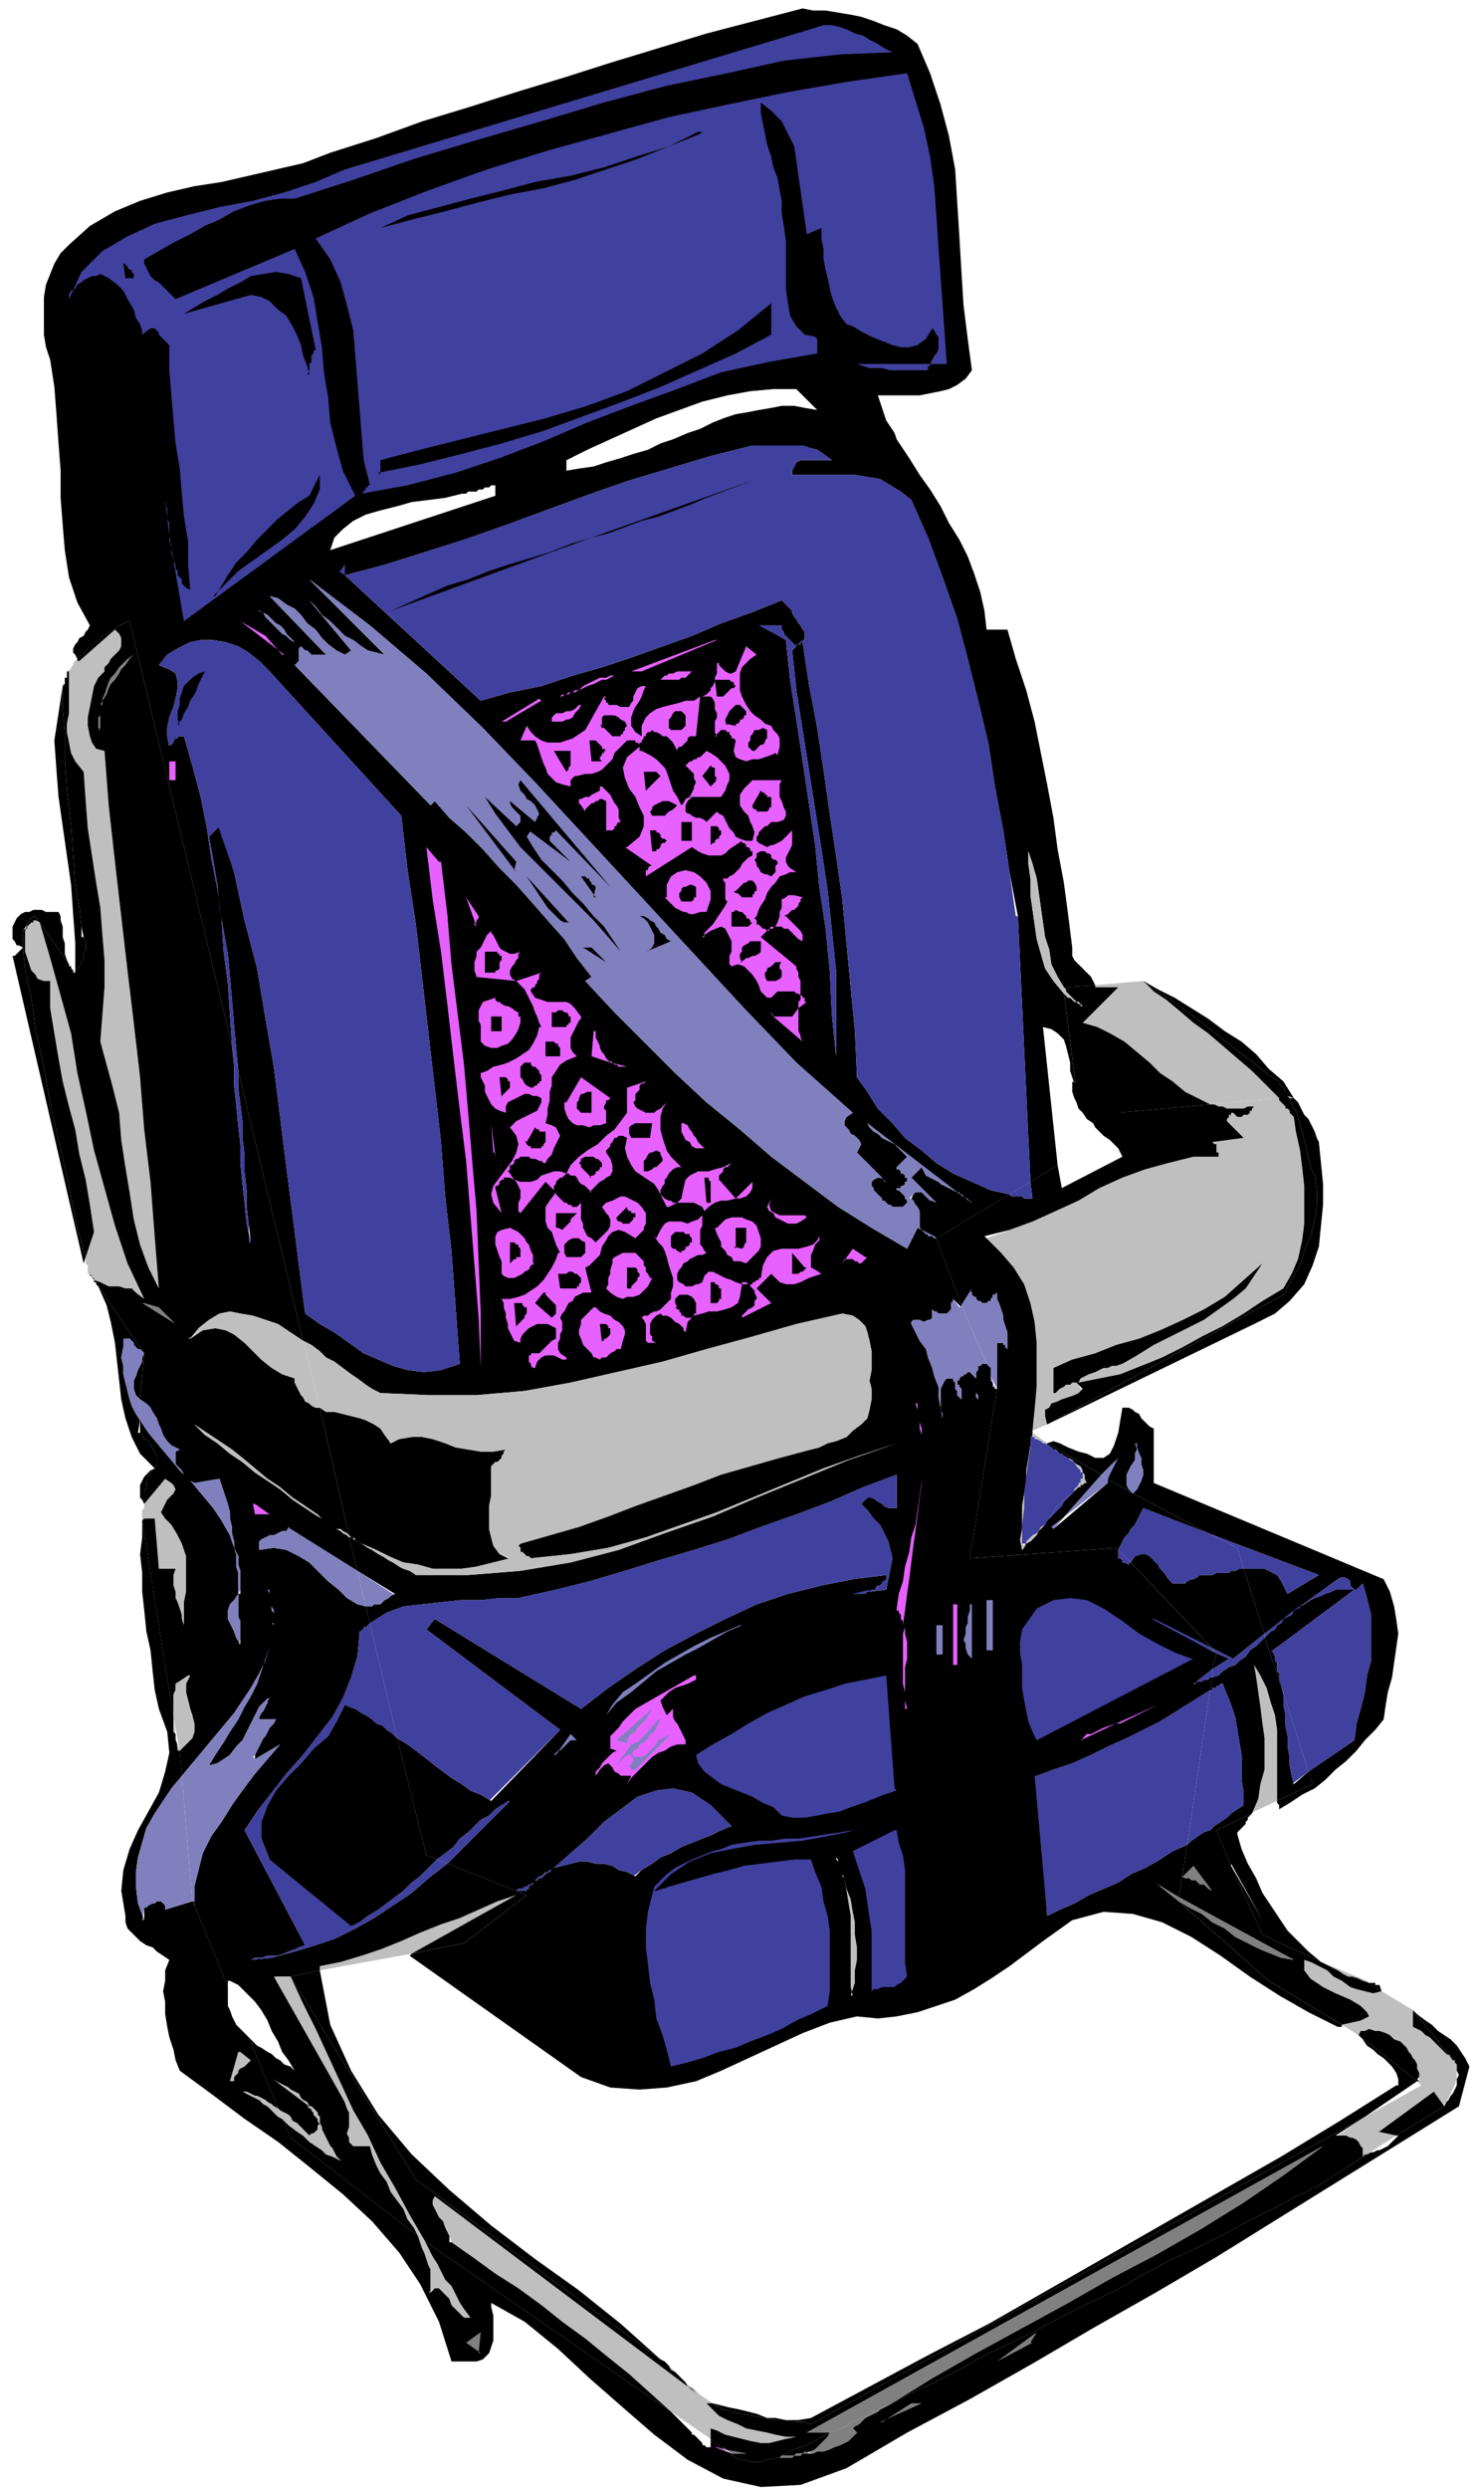 <svg xmlns="http://www.w3.org/2000/svg" fill-rule="evenodd" height="158.667" preserveAspectRatio="none" stroke-linecap="round" viewBox="0 0 710 1190" width="94.667"><style>.pen1{stroke:none}.brush2{fill:#000}.brush3{fill:#bfbfbf}.brush4{fill:#40409e}.brush5{fill:#8080bf}.brush6{fill:#e661ff}.brush7{fill:gray}</style><path class="pen1 brush2" fill-rule="nonzero" d="M513 517v5l1 3 1 2 1 3 2 2 2 3 3 2 3 2 3 1h8l2-1 1-1 1-1 1-1-29-19z"/><path class="pen1 brush3" fill-rule="nonzero" d="m246 905-8 4-9 4-9 4-9 3-10 4-9 4-10 4-9 3-10 3-10 2v2l44-8 50-28zM39 369l2 14 1 13 2 13 2 13 2 12 1 13 1 12v13l-1 13-1 13 3 11 3 11 3 12 1 13 2 13 2 12 2 13 3 12 4 11 5 10-2-25-2-26-3-25-2-25-3-26-3-25-3-26-3-26-3-27-2-26-4-1-2-3-1-3-1-5v-4l1-5 1-5 1-5 2-4 3-3v-2l2-2 1-2 2-2 2-2 1-2v-4l-1-2-2-2-17 15h-1v-1l-1 1-1 1v1l-1 1v1h-1v21l-1 5v4l1 5 1 5 2 4 4 5zm-9-41 1-1v-3h1v-1 1h-1v3h-1v1zM11 452v1h1-1zm643 495-22-9 2 1 2 1 2 1 2 1 3 2 2 1h2l3 1 2 1 3 1-1-1zm-274 218h-4l-5-1-4-1-5-1-5-1-4-2-5-2-4-2-3-3-3-3h3l-3-2-3-2-3-3-3-2-3-3-2-2-2-2-2-2-1-1-3-2 2 1 2 2 1 2 2 1 2 2 1 1 2 2 1 2 2 1 2 2-125-94-1 2v2l1 2 1 2 1 2 2 2 1 3 1 2 1 2 1 3 10 7 11 8 11 7 11 8 10 8 11 8 11 9 10 8 10 9 10 9 19 13v-5l3 1 4 2 4 1 4 1 4 1 5 1h4l4-1 4-1 5-1zm154-693-16 17 7 2 6 3 7 4 6 5 6 5 5 5 6 4 6 5 6 3 6 3 33-3-6-6-7-7-7-6-7-6-7-6-7-5-7-6-6-5-6-4-5-5-23 2v1h11z"/><path class="pen1 brush3" fill-rule="nonzero" d="m18 441-1-1h-1v1h-1l-1 1-1 1v1h-1v11l1 3 1 3 1 3 2 2 1 2 3 1h3v13l2 12 2 12 2 11 3 12 3 11 2 12 3 12 2 12 2 13-4 12v3l1 1v4h1l2 3 3 1 2 1 2 1h5l3 1h3l2 2 4 3-8-17-6-18-5-18-5-18-4-19-4-18-3-19-5-18-5-18-5-17zm499 223-1-2-1-1h-2l-1 1h-2l-1 1-2 1-1 1-1 1h-1v-12l9-4 11-3 10-4 11-3 10-4 11-5 10-5 10-6 9-8 9-8-4 6-4 6-6 5-7 5-7 5-8 4-8 4-8 4-8 5-7 4-3 1h-2l-2 1h-2l-2 1-2 1-3 1-2 1-2 1-1 2 10-2 10-2 10-4 10-4 10-5 9-5 10-5 10-6 9-6 10-6 4-7 3-7 2-9 1-8v-18l-1-9-1-8-2-9-1-7-1-1-1-1v-1l-1-1h-1v-1l-1-1-1-1-1-1v-1l-33 3h2l2 1h2l2 1h8l2-1h3l-1 1v1h-1v1l-1 1h-2l-1 1h-2l-2-2h-1v1h-1v1l-1 1v1l1 1 7 7-15 2 1 1h1v4l1 1v1h-12l-12 3-11 3-11 4-11 5-10 6-11 5-11 5-11 4-11 4 7 7 6 7 5 8 3 9 2 9 1 10v21l-1 11-1 10 7-3-1-4v-3l2-1 1-2 3-1 2-1 3-1 3-1 2-1 2-2zm81 203 13-6v-34l-1-7-2-6-2-7-3-6-3-5 1 6 1 7 1 7 1 8 1 7v15l-2 7-1 7-3 7z"/><path class="pen1 brush3" fill-rule="nonzero" d="m47 615-1-1v-1h-1v-2h-1v-1h-1v-1l4 6zm441 126 2-1 1-2 2-1 1-1 1-1 1-1 1-2 1-1 1-1 1-1-2 1-1 2-1 1-2 1-1 1-1 1-1 1v1h-1v1l-1-1v-9l1-8v-7l1-8 1-8 1-6v-5h2v1h1l2 1 1 1h1l2 1 1 1h-1v-1h-1v-1l-7-5-1 6-1 6-1 6v5l-1 6-1 6v11l-1 5 1 5zm135 196 1 5 3 4 6 4 6 3 7 3 5 3 3 3 1 2-4 2-9 2 8 5 1-2h2l2-1 3 1h2l3 1 2 1 2 2 3 1 2 2 1 1 1 2 1 1 1 2 1 1 1 2v2l1 2v4h-1l2 2-27 15-13 9h4l2 1h1l2 1 1 1 1 2 1 1v4l1-1h1l14-9-8-2 26-19 5 7v-1l1-1 1-2 1-2 1-2 1-2 1-3v-7l-1-1v-1l-2-2-2-1-2-2-2-2-2-2-2-2-2-1-2-2-2-1-2-1v-8l-15-9-4 1-4-1-4-1-3-1-4-3-4-2-3-3-4-2-4-2-3-1zM33 461v1h1v1l1 1v1h1l-3-4zm40 265 3 24h8l-1 3v5l1 3v3l1 2 1 3 1 3v2l1 3v-11l1-5v-17l-2-6-2-4-3-5-3-3-2-3 1-2 1-2 1-2 2-2 1-1 1-2-1-2-1-1-3-2-10 12v2l-1 1v5l1-1h5zm444-20 1 1h-1v2h-1v1l-1 1-1 1v1l-1 1 1-1 1-1 1-1h1v-1h1l1-1h1l-1-2v-2l-1-1v-1l-1-2-2-1-1-1-1-1-2-1-2-1 2 1 1 1 2 1 1 2 1 1 1 1v1h1v2z"/><path class="pen1 brush2" fill-rule="nonzero" d="m534 697-4 10 12 7-2-2-1-2v-5l1-2 1-2 2-3v-3l1-2v-3 2l1 3 1 2v3l1 3v2l-1 3-1 2-1 2-2 2 36 19 53 20-15 9-2-4-1-2-2-3-2-1-2-1-2-1h-10l10 31 16-12h1v-1l18-13 2-1h1l2 1 1 1v2l1 1 1 1h1l1-1 2-2 2 7 2 8v22l-2 7-1 8-2 8-2 7-1 8-22 15 2 6-17 8v1l1 1v2l5-3 6-4 6-3 5-4 5-5 5-4 5-5 4-5 5-5 4-5 1-7 1-6 2-7 1-7 1-7 1-7-1-7-1-6-2-7-3-6-110-46v-26l-2-1-1-1-2-2-1-1-1-2-2-1-1-1-2-1h-3l-2 12-2 6-2 4-3 2h-4l-4-2-4-1-5-2-4-2-3-1-3 1 26 15 8-8zm127 255-1-3h-2v-1h-3l6 4h1zm-72-61 15 27-15-26 15 33 28 13-6-5-5-5-5-5-4-6-4-6-4-6-3-7-4-7-3-7-2-7v-1l1-1 1-1 1-1 1-1v-1l1-1v-1l1-1 1-1-17 8 7 17zm-192 272-4 2-3 2-4 2-3 1-3 1-2 1-2 1-2 1-1 1h-1 1l1-1h6l1-1h5l1-1h1l2-1 1-1 1-1 1-1 1-1 1-1 1-1 1-2z"/><path class="pen1 brush2" fill-rule="nonzero" d="M675 961h1l1 2 2 2 2 2 2 3 3 3 2 3 3 4 2 2 3 3v1l1 1v3l1 2-1 2v3l-1 2-1 2-1 1-1 2-1 1-1 2-23 14h1l-2 2-1 1-1 1-1 1-2 1-2 1h-1l-2 1h-1l-2 1-25 16h-1l-3 2-5 2-7 4-8 4-10 5-11 6-12 6-13 6-13 7-4 3 4-3-12 7-13 6-12 6-13 7-12 6-13 6-12 7-12 6-11 5-11 6-2 1-2 1-1 1-2 1-2 1-2 1-1 1-2 2-2 1-1 1 2 2-2 2-2 2-2 1-2 1-3 1-2 1-3 1h-3l-2 1h-5l-1 1h-3l-1 1h-7l-5 1-4 1h-4l-3-1h-2l-2-1-1-1h-1v-1l-7-3 3 1-6-5v4h-2l-1-1h-1v-1l-1-1-1-1-1-1-1-1h-1v-1l-1-1-1-1-1-1-1-1-1-1-1-1-1-1-1-1-1-1-1-1-117-81-1-1 2 4 2 4 2 3 2 4 2 4 3 3 2 4 2 4 2 3 3 4h-3l-2-2-2-2-2-2-1-3-2-2-2-2-1-1h-2l-2 2v-11l-1-2-1-3-1-3-1-2-1-3-1-3-61-47-4-9-2-1-2-2-2-2-1-1-2-1-2-2-2-1-2-1-2-1-1-1h1l2 1 2 1h1l2 1 2 1 1 1 2 1 1 1 2 1-14-34-2-2-2-2-2-2-1-2-1-2-1-3-1-2v-9l-4-10h-9 9l-12-29-1-2-13 4v-2l-1-1-1-1h-2l-1 1h-1l-2 1-1 1h-1v6l-3-8-1-8v-7l1-7 2-7 2-7 4-7 4-6 4-6 5-6-1-12-1-2v-1l-1-2v-3l-1-1v-7l-15-94v8l-1 8 1 9v9l1 9 1 10 2 9 1 10 1 9 2 9 4 11 1 10-2 9-3 10-5 9-5 9-4 9-3 10-1 10 2 12v3l1 3 2 2 2 2 2 2 3 2 3 1 2 2 3 2 3 2-2 5v5l-1 5 1 5v6l1 6 1 5 2 6 1 5 2 5 15 11 16 12 16 11 15 12 16 13 14 13 13 15 10 15 9 18 6 19h12l3-1 3-3 1-3 1-3v-12l-1-4v-2l16 9 16 13 15 14 16 14 15 13 16 12 17 9 18 4 19-1 22-8 29-17 30-16 30-17 29-17 30-17 29-17 29-18 29-18 29-18 29-18 5-19-2-4-2-3-2-3-3-3-3-2-3-2-3-3-3-2-4-3-2-2z"/><path class="pen1 brush2" fill-rule="nonzero" d="m111 994-1 1 5-14 5 4-1 1-1 1-1 1-2 1-1 1v1l-1 1-1 1v2zm118 131-6-5 7-5v10zm192 33 15-9h5l-19 9zm72-38-16 9 19-14-2 5zM32 321v2-1h1v-1zm284 807-19-17-20-16-21-15-21-16-20-17-18-17-16-19-13-21-10-22-5-26-14 3 60 97 117 86zM6 457l34 147 1-3-3-10-3-14-3-15-4-17-4-18-3-17-4-18-2-15-3-13-1-11-4 4zm62 262h1v-6l1-2v-2l1-2v-1l1-2 1-1 1-1-2 1-2 2-1 1-1 2-1 2v6l1 1 1 2zm425-34h1v-1l-1 1h1z"/><path class="pen1 brush2" fill-rule="nonzero" d="M54 301h1l1-1 1-1h1l1-1h1l1-1h1l49 203-1-15-1-15-2-15-1-15-2-15-3-15-2-14-3-15-4-15-4-14h-3v1h-1l-1 1v1l-1 1h-1v1l-1-5v-4l1-5 2-5 1-4 1-5v-3l-1-4-3-2-5-2 4-5 5-3 6-3 5-1h6l6 1 6 2 5 3 5 4 5 5 63 69 3 26 4 26 3 26 3 26 3 26 3 26 2 26 3 26 2 27 2 27-9 3-8 1-8-1-7-2-7-3-7-3-7-5-7-5-7-4-7-5-3-23-3-24-3-23-3-24-3-24-4-23-4-24-6-23-5-23-7-22-5 5 2 11 2 12 1 11 2 11 2 11 1 11 1 11 1 12 1 11 1 11 31 129 4 2 4 3 3 3 4 2 4 3 4 3 3 2 4 3 3 2 4 2 23 1h23l23-2 22-4 22-5 22-5 21-6 22-6 21-6 22-5 5 1 3 2 3 3 1 3 1 4 1 5v9l-1 5 1 4v5l-1 5-1 4-3 3-4 3-3 3-5 2-4 1-4 2-4 1-15 4-14 4-14 4-13 5-14 5-14 5-13 5-14 5-14 4-14 4-1 1 1 1v2h1l1 1 1 1h1l1 1 19-2 18-3 18-5 17-6 17-6 17-7 17-7 17-7 17-6 18-6-23 8-22 9-22 9-21 9-23 8-22 8-23 6-24 4-25 2h-25l-3-2-3-1-2-1-3-2-2-1-3-2-2-1-3-2-2-1-3-2-1-1h-1l-1-1h-1v-1h-2l4 16 18 11-2 1-1 1-2 1-1 1-1 1h-3l-1 1h-3l2 8 8-5 8-3 9-1 9-1 9-1h10l9-1h9l9-2 9-2 16-4 17-5 16-5 17-5 16-5 16-6 17-6 16-6 16-7 16-6v16h-4l-2-1-1-1-2-1-1-1-2-1h-2l-1 1-2 2 3 3 3 4 3 3 2 4 2 4 1 4 1 4-1 5-1 5-1 5-8 1h-1l-1 1h-6l8-1 1-1h2v-1l1-1h1l1-1v-1h1l1-1v-2l-16 2-15 3-16 4-15 5-15 7-14 7-15 8-14 9-13 9-13 10-70-43-4 5 64 48-33 34-5-3-5-2-4-3-5-3-4-3-4-3-5-4-4-3-4-3-5-3 14 56 5 2 4-3 4-3 3-4 4-3 3-3 3-3 4-2 3-3 3-2 4-2-3 3-3 3-3 3-3 3-3 3-3 3-3 3-3 3-3 3-3 3 33 13 1-1h2l1-1h1l1-1h1l1-1 1-1 1-1 1-1h1l1-1 1-1h1l1-1h1l1-1 8-7 8-7 8-8 8-6 8-6 9-3 8-1 9 2 9 6 10 10-5 2-4 2-5 2-5 2-5 2-5 3-5 2-4 3-5 3-3 3-4-2-4-1-3-2-4-1h-4l-4-1h-4l-4 1-4 1-4 1-1 1-1 1h-1l-1 1-1 1-1 1h-1l-1 1h-1l-1 1v1h-1l-1 1v1h-1v1h-5l5 2-30 23-25 5-1 1 82 58 14 5 14 1 13-1 14-3 12-5 13-6 13-6 13-6 13-5 13-3 10 1 9-1 10-2 9-3 9-3 9-5 8-5 9-6 8-6 8-6 14-10 15-4 14 1 14 4 14 7 14 9 14 10 14 9 14 8 14 7h2v-1l-35-21-43-38-10-8 10 6 4-25-7 3-6 4-7 4-7 3-6 4-7 3-7 3-7 4-7 3-6 3-5-67 8-3 9-3 9-4 8-4 9-4 8-4 8-4 8-5 8-5 8-5 1-6h-1l-1 1h-2l-1 1h-3v1h-1l9-7 2-8h-1l-29-16 28 14-39-41h-1v1l-2-1h-1v-1l-1-1h-1v-4l-1-1-70 5 13-81h-1v-1h-1v-2l-1-1v-2l-2-6h-2l-1 1h-1v2l-1 1v10l1 1v2l-1-1v-9l-1-1-1-1-1-1h-1l-1 1h-1v1h-1l-1 1v1h-1v2h1v1l1 1v5l-1-1-1-1v-2l-1-1v-3l-1-1v-1h-3l-1 1-1 2-1 2v10l1 2v2l-1-5-1-5v-5l-2-5-1-4-2-5-1-4-3-4-2-4-2-4v-1l1-1h3l2 1 2-1h1l1-1v-5 1l1 1h1l1 1h4l1-1 1-1v-3l1-1v-1l4 4v-1l-12-32h-1l-1-1h-2v-1h-1l-1-1-1-1-2-1-5 10-17-10-16-10-16-12-16-12-15-13-16-13-15-14-14-14-15-15-14-15 3-2-7-9-6-9-8-9-7-8-8-9-8-8-8-9-8-8-8-7-7-8-2 2-65-67 1-1 1-1v-6l1-1h-1l-2-2-2-1-2-2-2-1-2-2-2-2-2-2-2-2-1-2-2-1 2 1 2 1 2 2 2 2 2 1 2 2 1 2 2 2 2 2 2 2h1l1 1 1 1h1l1 1 1 1h7l-27-28 4 1 4 3 4 2 3 3 3 4 4 3 3 4 3 3 4 3 4 2 3-2-20-24 3 3 3 4 4 3 4 4 3 3 4 2 4 3 3 2 4 1 4 1-36-36 29 22 27 23 27 26 25 26 25 27 25 27 25 27 25 27 25 26 27 24-3 2-1 2v2l2 2 1 2 2 1 2 2 1 2-1 2-1 2 12 12v1h1v1h1l-2-2h-2l-2 1-1 1v2l1 1v1l1 1 1 1 1 1 1 1v1h1l1 1 1 1h1l1 1h5l1-1 1-1v-1l-1-1v-1l-1-1-1-1-1-1h-1v-1h2v-1h1l1-1v-1h1v-2h-1v-1l-1-1h-1v-1l-1-1h-1v-1l5-5-2-2-2-2-2-2-2-1-2-1-2-1-2-2-2-1-2-2-1-2 43 33h1v1h1l1 1 1 1h1v1h1l1 1-7-5-2-1-2-1-2-1-2-1-1-1-2-1-2-1-2-1-1-2-1-2-5 5 12 12-2-1h-1l-1-1-1-1-1-1-1-1h-3l-1 1-1 2 1 1 1 2 1 1 1 2v8l1 1 7 4 35-21-9-2-9-4-9-4-8-5-7-6-8-6-6-7-7-7-5-8-5-7-1-22-2-21-2-21-2-21-3-21-3-20-3-21-3-20-4-21-3-20h-1v1h-2v1l-2 2 2 19 3 19 3 19 3 19 3 19 3 20 2 19 2 19v41l-2-20-1-21-2-20-3-20-2-20-3-20-3-20-3-20-3-19-2-19-12-7h10v2l1 1v1l1 1 1 1 1 1 1 1 1 1 1 1 3-3v1l1-2v-3l-1-1-1-2-1-1-1-2-1-1-1-2v-1l-5-5-15 6-14 5-14 6-14 5-14 5-15 5-14 4-15 5-15 3-14 4-65-60-2-2 2-3v5l19-5 19-6 19-6 20-7 19-7 19-7 20-7 20-6 20-6 20-5h24l3 1 4 1 3 2 4 3h-15l-2 1-1 2-1 2v2h30l6 1 6 1 5 3 5 3 5 4 8 18 7 19 7 20 5 19 5 20 5 21 3 20 4 21 3 20 4 21 6 127 13-8-7-66 4 1 3 2 3 3 1 3 1 4 1 4v4l1 3 1 3 1 3-6-46-5-6-4-6-2-7-2-7-1-7-1-7-1-7v-8l-1-7v-6l2 6 2 7 1 7 1 7 1 7 1 7 2 6 1 7 3 6 3 5 15-1-1-2-1-2-1-1-2-2-2-2-1-1-2-2-1-2v-4l-2-16-2-15-3-16-2-15-3-16-3-15-3-15-4-15-5-15-4-14h-10l-1-9-2-9-3-9-3-8-4-8-5-8-4-8-5-8-5-7-5-8-100-14-6 2-7 3-6 2-6 3-7 2-6 2-7 2-6 2-7 1-6 1v-5l-50 16h2l1-1h4l1-1h2l1-1h2l1-1h2v5l-79 26 2-6 4-4 5-4 6-3 7-2 8-2 7-2 8-1 8-1 8-2 50-16 10-5 11-5 11-5 11-5 11-4 11-4 12-3 11-2 11-1h11l10 10-6-1-5-1h-6l-5 1-6 1-5 1-6 1-6 2-5 2-6 3 100 14-2-3-2-3-2-3-1-3-2-3-2-3-1-3-1-3-1-3-1-3h20l5-1 5-1 4-1 4-2 4-3 3-4-2-15-2-16-1-16-1-17-1-16-1-16-3-16-4-15-5-15-6-14-5-4-5-3-6-2-5-2-6-2-5-1-6-1-6-1h-6l-5-1-23 6-23 6-23 7-23 7-22 7-23 7-22 7-23 7-22 8-22 7-13 5-13 3-13 3-13 3-13 2-13 3-13 4-12 5-12 7-10 9-4 4-3 5-2 5-2 5-1 6v18l1 6 2 6 2 13 1 13 1 14 1 13v13l1 13 1 12 2 13 4 12 6 11-1 2-1 1-1 2-2 1-1 2-1 1-1 2v2l1 1 1 2 2-2 1-1 2-2 2-2 2-1 2-1 1-2 2-1 2-1 2-1z"/><path class="pen1 brush2" fill-rule="nonzero" d="M80 364h4v9h-3v-9zm185 475 8-10 3 3h-3l-1 1-1 1-1 1-1 1-1 1h-1l-1 1v1zm233 0 10-5-9 5zm19-7 1-1 1-1 1-1h2l2-1 2-1 2-1 3-1 3-1 20-9-2 1-2 1-2 1-2 1-2 1-2 1-2 1-2 1-2 1h-2l-16 8zm-29-53 8-10 8-4 8-1 8 1 8 4 9 6 8 6 9 5 8 4 9 3-75 39-2-4-2-5-1-5-1-5-1-6v-11l-1-6v-5l1-6zm-17-14h4v24h-3v-24zm-7 2 1 26-2-2-1-3v-2l-1-2 1-3v-3l1-2v-3l1-3 1-3zm-9 0h3v29h-2v-29zm-101 10-6 3-7 4-7 4-6 3-7 4-7 4-6 5-6 5-7 5-5 6 3-5 5-6 6-4 7-5 7-5 7-4 7-4 8-4 7-3 8-3zm-36 43 6-5-2 2v4l1 2 1 1 1 2 1 2 1 2 1 2v2h-4l-3 1-3 2-3 1-3 2-3 3-2 2-3 3-2 2-2 3 2-4h-5l-1-1-2-1-1-2-1-1-1-1-2 1-2 2-2 3v-2l1-1 1-1 1-2 1-1 1-1 1-1 1-1 1-1 2-1-3-1v-6l2-2 2-2 2-3 2-2 2-2 2-2 29-16v2l-2 1-2 1-3 1-3 1-3 2-2 2-2 2 1 3 2 4zm14 19 9-5 9-5 8-5 9-5 9-4 9-4 10-3 9-3 10-2 10-2 5 55-6 2-5 2-5 2-6 2-5 2-6 1-5 1-6 1h-6l-5-1-4-4-5-2-5-3-5-2-5-2-5-2-4-3-4-3-3-4-1-4zm94 26-4 5 5-5zm-31 93-7 5-7 3-7 4-7 3-8 3-7 3-8 2-8 3-7 2-8 2-2-8-2-7-3-8-1-9-2-8-1-9-1-8v-9l1-8 2-8 1-4 3-3 3-3 4-3 4-2 4-2 5-2 5-2 4-1 5-2 6-1 7-1h6l7-1h6l7-1 6-1 7-1 6-1 7-2-10 3-10 2-11 2-11 1-12 1-11 2-10 2-10 4-9 6-7 8 6-2 7-2 7-2 7-2 8-2 7-2 8-1 8-1 8-1h8l2 6 3 7 1 7 2 7 1 7v29l-1 7z"/><path class="pen1 brush2" fill-rule="nonzero" d="M407 954v-38l-1-6-1-6-1-6-1-2v-2l-1-1v-1l-1-1v-1l-1-1v-2 1l1 1v2l1 1v1l1 1v2l1 2 1 5 2 5 1 6 1 5v6l1 6v6l-1 5v6l-1 6zm9-2 1-7v-22l-1-6-1-7-1-7-2-6-2-6-2-6 21-10 1 6 2 6 1 7v44l1 7-2 2-1 1-2 1-1 1h-6l-2 1h-2l-1 1zm31-175h4v14h-3v-14zm-6-77v-14l-1-3v-6l-1-3v-3 3l1 3v3l1 3v26l-1 7-1 8-1 8-1 7-1 8-1 8-1 7-1 8v11l1 4v8l-1 4v16l1 4-1-4v-4l-1-4v-24l1-3-1-1v-2l-1-1v-2l-1-1v-1h-1v-1l1-7 2-6 1-7 2-7 1-7 2-6 1-7 1-7 1-7v-7zm-8-51-4-9 5 9zm-26-53 8 5-2 2-1 1h-1l-1-1h-1l-1-1h-4l-1 2 5-7zm-164-9 3 1 2 1 1 1 2 2 1 2 1 1 1 3 1 2v2l1 2-2 1-1 2-2 1-1 1-2 1-2 1h-3l-2-1-1-1v-6l-1-2-1-3-1-3v-4l1-2 2-1 4-1zm53 58h-1l-1 1-2 1-1 1-1 1h-2l-1 1-2-1h-1l-1-2-2-2-2-3-1-2-1-2v-2l1-3v-2l2-2 2-2 3-2 2 2 2 1 3 1 2 2 2 1 2 2 1 2v2l-1 3-1 4zm-7-29 2-2v-3l1-2v-2l1-3v-2l1-1 2-1 2-1h6l1 1 1 1 1 1 1 1v2l1 1v2l1 1 2 2-1 2-1 2-2 2-2 2-3 1h-3l-2 1-3-1-3-2-2-2zm79-43v3l1 3 2 1 2 1h12l1 1-3 2-2 1h-4l-2-1-2-1-2-1-1-2-2-1-1-2 2-4zm-5 18 1 3v2l-1 2-1 1-1 1-1 1-1 1-1 1-1 1-3-1h-3l-1-2-2-1-1-2-2-2v-2l-1-2-1-2v-3l2-2 2-2 3-1h5l2 1 3 1 2 2 1 3 1 3zm-26-42h-4l-2-1-1-2-2-1-1-2-1-2v-4h1l2 1 1 2 1 1 1 2 1 1 1 2 1 1 1 1 2 1zm-53-56 1 2v1l1 2 1 2v1l1 2 1 1 1 2 1 1 1 1 8 2h-4l-1-1h-1l-1-1h-1l-9-3 2-12zm7 32v1h-1v1l-1 2v1l1 1v6l-3 1h-3l-2 1-3-1h-3l-2-1-2-2-1-2-1-3 1-3 7-12 14 10z"/><path class="pen1 brush2" fill-rule="nonzero" d="M248 455v3l-1 1-1 2-1 1-1 2v2l1 2 2 1 12-4-1 1v2l-1 1v1l-1 1v1h-1l-1 1v1l2 3 3 1 3 1h9l2 1 2 2 3 4v1l-1 1-1 2-1 2-1 2-1 2v5l1 2 2 2-5 2-3 2-2 3-2 3v4l-1 3v4l-1 4v3l-1 4 3 1 2 1 1 2 1 2-1 2-1 2-1 2-1 3-2 2-1 2h-1l-1-1h-1l-2-1h-2l-1-1h-4l-1 1h-1l-1 1v1l-1 1h-1v2l-1 1 1 1 2 3 3 1h5l3-1 2-2 3-1 3-1h3l3 1 2-4 4-4 4-3 5-3 4-4 4-3 3-4 3-4v-12l9-3-1 1h-1l-1 1v2l-1 1-1 1v3l-1 1 1 2 1 1 2 1 2 1h4l1-1 2-1 1-1 2-2-2 3-1 4v6l1 4 1 3 1 3 2 3 2 2 3 3h-2l-2 1-1 1-1 1-1 2-1 1v2l-1 1-1 2v2l1 1 1 1 2 1h1l1 1h2l1-1 1-1 1-5 1-4 2-2 2-1 2-1h5l3-1 4-1 4-2-1 1-1 1h-1l-1 1v1l-1 1-1 1v2l1 1 7 8 8-8v3l-1 2-2 2-3 1h-2l-4 1h-3l-3 1-3 2-2 2v1h1-1v1h-1v5l-1 2v7l1 1 1 2 1 1-2 1h-2l-2 1-2 1-1 1-2 1-1 2-1 1-1 2v3l1 1 2 1 1 1h3l2-1h1l2-1 1-3 1-1 1-1h2l2 1 2 1 2 1 3 1 2 1 3 1v-1h2l1 1h2v-1h1l1-1h1v-1h1l1-6 2-4 3-3 4-1h8l4-1 3-1 2-2 2-4-1 2v2l-2 2-1 3-1 2v6l2 1 3 2-3 1-3 1-2 1-2 1-3 1h-4l-3-1-2-2-2-2-7 7 7 7-14 7v-1l1-1 1-1 1-1 2-1 1-1v-2l1-1v-3h-1v-1l-1-1-1-1v-1h-4l-1 6-1 3-3 2-3 1-4 1h-4l-3 1-4 1-3 3-1 5-1-1v-1l-1-1-1-1-2-1-1-1-1-1-2-1h-2l-1-1-2 1-1 1-1 1-1 2v5l1 1v2l2 1h-4l-1-1v-8l-1-2-1-1 1-1h2l1-1 2-1h1l2-1 1-1 1-1 2-2 1-1v-3l1-3v-4l-1-3-1-3-1-4-1-3-1-2-2-2-1-2 2-4 2-3 2-1h6l3 1 2-1 3-1 2-2h1v-2l-1-2-2-1-2-1h-8l-2 1-2 1h-1l-2-4-2-4-2-3-3-2-3-2-3-2-2-3-2-4-1-4 1-5-2-1h-2l-1 1h-1l-1 2-1 1v1l-1 1-1 1v1l2 3 1 3v3l-1 2-2 1-1 1-2 1-2 2-2 3-1-1-1-1-1-1-2-1-1-1-1-2-1-1h-2l-1-1h-1l-1 1-1 1h-1l-1 1-1 1v1l-1 1v2l1 1v1l1 1 1 1 1 1 1 1h1l1 1h1l1 1h2l2-2v8l1 2v2l1 2 1 2 2 1 2 2 1-1 1-1 2-2 1-1 1-1 1-2v-3l-1-2-1-1-2-3 2-2 3-1 2-1 2-1h2l2 1 2 1 2 1 2 2 2 3v5l-1 2v1l-1 1-1 1-1 1-1 1-5-3-3-1-3 1-2 2-1 2-2 3-1 4-2 2-3 3-2 1 3 12h-4l-2 1-2 1-1 2-2 1-1 2-1 2-1 1-1 2 1 2v4l-1 2v2l-1 2v3l1 2 3 2v1h-2l-2-1-2-1h-4l-2 1-2 2-1 3h-1l-1-1v-1l-1-1v-3h1v-1h4l1-1 1-1 1-1 1-1 1-1 1-1 2-1v-5l-2-1-2-1h-5l-2 1-2 1-2 2-1 1-1 2v2l-3-1-1-2-1-2-1-2v-2l-1-3v-2l-1-3v-2l-1-2h4l4-1 3-1 3-2 3-2 3-3 2-3 2-3 2-4 2-3-2-4-1-3-1-3-2-2-1-3v-7l2-3 3-4-5-5-12 15-1-1v-4l1-2v-4l-1-2-1-2-1-1-2-1h-3v1h-1l-1 1v1l-1 1h-1v1l3 12-4-5-1-4 1-4 3-4 3-4 3-4 2-4 1-4-1-4-3-4 1-1 2-2 2-1 2-1 2-1 2-1 2-1 1-2 1-2v-2l-2-1h-2l-2-1h-2l-2 1-2 1-2 1-2 1-1 2v3l-3-1-2-1-2-2-1-2-1-2-1-2v-3l-1-2-1-2v-2l3-1 3-2 4-1 3-1 4-2 3-2 3-2 2-3 2-4 2-4-1-2-1-3-1-2-1-3-1-2-1-2-1-2-1-2-2-2-2-2-19-2-1-3v-4l1-3v-2l2-2 1-2 1-2 1-2 2-2v1l1 1 1 2 1 2 1 2 1 1 2 1 2 1h2l3-1z"/><path class="pen1 brush2" fill-rule="nonzero" d="m234 536 3 15v2l-2-16zm2-60 1 2 1 1h1l1 1 2 1h1l2 1 1 1 2 1 1 2v3l-1 3-1 2-2 3-2 2-3 1-2 1h-3l-3-1-2-2v-8l-1-2v-5l1-2 1-2 3-1 3-1zm-7-38v1l-1 1v1h-1v1l1 1-5-14 7 9zm-19-26 4 25 2 24 3 24 3 24 2 23 2 24 2 23 1 24 1 25v26l-1-24-2-25-2-25-2-25-3-24-3-25-3-26-3-25-4-25-3-25 7 7zm79-15 1-14-2-1h-1l-1 1h-1l-1 1h-1l-1 1-1 1-1 1v1l-2-3-1-1v-2h1l2-1h2l1-1 2-1 2-1 1-2 1 1 2 2 1 1 1 2 1 2 1 1 1 2v4l1 2h-1l-1 1v1h-1v1l-1 1h-3zm29 32 1-6 2-4 3-2 4-1 4 1 3 2 3 3 2 4v4l-2 6h-3l-3 1h-2l-2-1h-1l-2-1-2-1-1-1-2-2-1-2zm50-95-1-11 2 12zm-26-28-35 15h-5l41-15zm-12 15v1l-1 1-1 1h-2l-1 1h-9l1-1 1-1h1l1-1h2l2-1h7z"/><path class="pen1 brush2" fill-rule="nonzero" d="M308 328v2l-1 3-1 2-2 3-1 2-1 3v4l2 3 3 2v-5l2-4 2-2 3-2 3-1 4-1 4-1 3-1h4l3-2h1l2-1 1-1 1-1v-1l1-1 1-2v-2l1-2v-5h1v1l1 1 1 1 1 1 2 1h1l2-1 5-12 5 4-3 2-2 2-2 2-1 3v8l1 3 1 2 1 2 2 3 2 2 3 2 2 2 3 1 1 2 2 2 1 2v4l-1 4-1-1-2 1-3 1-3 1h-3l-3 1-3-1-2-1-1-3 1-5-1-1h-1v-1l-1-1v-1h-1l-1-1h-2l-2 3-1-2v-5l1-2v-2l-1-2v-3l-1-2-1-1h-5l-2 19h-3l-1 1v1l-1 1-1 1-1 1h-1l-1 1v1l-1-2-1-2-1-1-1-1-1-1h-2l-1-1-2-1h-1l-1-1-1 1h-1l-1 1v1h-1v1l-1 1v1h-1v2h1-1v2h1l4 2 3 2 2 2 2 2 1 2 1 3 1 3 1 3 2 3 2 4 1-1 1-2 2-1 1-2 1-2v-1l1-2-1-2v-2l-1-1-3-3 1-1 1-1h1l1-1h1l1-1h1l1-1 1-1 1-1 2 1 3 2 2 2 2 2 1 2 1 2v3l-1 2-1 3-2 3h-14l-1 1-1 1-1 2v3l1 1h1l1 1 2 1h2l2 1 1 1 5-5 1 1 2 1 1 2 1 2 1 2 2 2 1 2 2 1 3 1h3l1-4-1-3-1-2-1-3-2-2-2-3v-5l2-3 4-4h14l-1 2v6l1 2 1 3 1 2v2l-1 2-3 1h-3l-1 1-1 1h-1l-1 1-1 1-1 1v1l-1 1v2l1 1 2 1 2 1 2-1h1l2-1 2-1 2-2 1-1 2-2v7l-1 2-1 2-1 2v2l1 2 1 1 3 2h-3l-2 1-3 1-2 3-2 2-2 3-1 3-2 3-1 2-1 3-1 1 1 1v2h1l1 1 1 1h1l1 1 2-2h2l1-2 1-3v-2l1-2v-4l2-1 1-1h3l4 1-1 1v1l-1 1v1l-1 1-1 1h-1l-1 1-1 1-1 1 1 1 1 1 1 1 1 1 1 1 1 1 1 1 1 2v3l-2-1-1-1-1-1-1-1-1-1-1-1h-2l-1-1h-4v1h-2v1h-1l-3 3 17 14v1l1 2v2l1 2v7h1v1h1v1l1 1-4 3v11l1 2v1l1 2-13-12h-1v-1h-1v-1l2 2h8l3-4v-3l1-1v-2l-1-1h-1l-1-1h-8l-3 3h-2l-1-1-2-2-1-3-1-2-2-3-2-2-2-2-3-1-3 1-1-1v-4l1-2v-5l-1-2-1-2-1-2-2-1-5 2-3 2-1 1h1v-2l2-2 2-2 2-3 2-3 2-3 1-2-1-1v-8l-1-1v-1l-1-1 1 1h2l1-1 2-1 1-1 2-2 1-2 2-2 1-1 2-1v-2h-1v-1l-1-1h-1v-1l-1-1h-1v-1l-3 2-3 2-2 2-2 1h-6l-3-1-2-1-3-2-22 14v-3h1v-1l1-1h1l-12-9 6-5 2-5v-5l-2-4-2-5-3-4-2-5-1-5 2-5 6-5v-1l-1-1h-1v-1h-4l-3 3-3 3-1 3-2 2-2 2-1 1-2 1-3 1h-3l-4 1h-1l-1 1-1 1v3l-4-1-3-1-2-2-2-2-1-3-1-2-1-3-1-3-1-3-1-2h-7l3-7 2 3 2 2 3 2 3 1h6l3-1 3-1 3-2 3-2 10-16-1 1 1 1v1h1v1h4l2 1h4l1-2 1-1v-2l1-2 1-2 2-1h2zm-12-5h-2l-2 1-2 1h-2l-2 1-2 1-3 1-2 1-2 1-2 1h-2l-1 1h-2l-1 1h-3 2l1-1h2l1-1h3l2-1 2-2 2-1 2-1 2-1 2-1h3l2-1h5z"/><path class="pen1 brush2" fill-rule="nonzero" d="M277 337v2l-1 1-1 1-1 2-2 1h-1l-2 1h-5v-2l1-1 1-1h3l2-1h2l2-1 1-1 2-1zm-19-3-16 11h-2l19-10zm228 32-4-14 5 14zm-10-36-4-17 5 17zM47 281l10 11-9-10zm79 23 10 9-21-16 12 7zm281-108 10 17-9-17zM32 143l7-13 10-10 12-7 13-6 15-4 16-4 16-3 15-4 15-5 14-6 226-68 3-1h4l4 1 3 1 4 2 4 1 3 2 4 2 3 2 4 2-25 1-27 3-27 6-29 6-30 8-30 9-31 9-30 9-29 10-28 9h-7l-7 1-7 2-8 3-7 4-7 3-7 4-8 4-7 4-7 4v2l1 2 1 2 1 2 2 2 2 1 2 2 2 2 2 2 2 2 57-24 5 11 4 12 2 12 2 12 1 12 2 12 1 12 3 12 3 11 6 12h2l1-1 1-1 1-1v-1h1v-1h1l-3-12-1-12-1-13-1-12-1-13-1-12-3-12-3-11-5-11-7-10 26-12 28-11 28-10 29-9 29-8 29-8 28-6 29-6 29-5 28-4 4 13 4 13 3 14 2 14 1 14 1 15 1 14 1 14 1 14 1 14h-8v1h-1v2h-18l-4-1h-6l-3-1-3-1h35l1-2 1-2 1-1 1-2v-6l-1-1-1-2-1-1-3 5-4 3-4 1h-4l-4-1-5-2-5-2-4-2-5-3-3-1-3-4-2-4-2-5-1-4-1-5-1-4-1-5v-5l-1-5v-5l-7 3-1-7-1-7-1-7-1-7-1-7-1-7-3-6-3-6-5-5-5-4v5l1 5 1 5 1 5 2 6 1 5 2 5 1 6 1 5v6l1 6 1 7v23l1 7 1 6 3 5 4 4 6 2v7l-23 4-23 5-21 8-22 8-21 8-21 9-21 8-21 7-23 6-22 4-1 1h-2l-82 60-5-29v-2l-1-1v-5l-1-1v-3l-2-17v2l1 2v5l1 2v6l2 12 1 2v2l1 1v2l1 1 1 1v2l1 1 1 1 2 1-1-12v-11l-2-12-1-11-1-12-2-12-1-11-1-12-1-12v-12l-1-1-1-1-1-1-1-1-1-1v-1l-1-1-1-1h-2l-3 3h-1v-2l-1-3-2-3-1-4-3-5-2-4-3-3-4-3-4-2-2 1h-2l-2 1-2 1-1 1-2 1-1 2-2 1-1 2v2zm34 526h1l2-22-1 2v2l-1 2-1 2-1 3-1 2v4l1 3 2 2zM11 445l2-3 1-2 1-1 1-1h1l1 1v1l1 1 14 20-1-2-1-3v-5l-1-3v-5l-1-3v-2l-1-2h-6l-2-1h-4l-2 1h-2l-2 1-1 1-1 1-1 2-1 2v6l1 1 1 2h1l2 1v-8h1zm601 360v-5l-1-1v-4l-1-1v-2l-1-2v-1l39-29h-9l-2 1-3 1-2 1-3 1-2 1-3 2-2 1-1 1-2 1-1 2-2 1-2 1-1 2-2 1-1 2-2 1-1 1-2 2 8 23zM39 448v-5l-1-9-2-12-1-13-1-15-2-16-1-14v-14l-1-11v-11l-2 13-2 13 1 14 1 13 2 14 2 14 2 14 1 14 1 14v14-1l1-1 1-1 1-2 1-2v-2l1-2v-3l-1-3zm629 549-27 17-28 17-28 16-28 16-28 16-28 16-28 16-29 15-28 15-28 15-6 1h-6l-5-1h-4l-5-2-4-1-4-1-5-1-4-1-4-1 1 1h1v1h2v1h2l3 1 4 1 6 1 5 1 6 1h5l5 1h4l3 1 265-147 25-17-28-22 2 2 2 3 3 2 2 2 3 2 2 2 2 2 2 3 1 3v3z"/><path class="pen1 brush2" fill-rule="nonzero" d="m66 685 1-6-2-3-2-4-1-3-1-4-1-4-1-4v-4l-1-4 1-5 1-4h2l1 1 1 1v1l1 1 1 1h1l1 1 1 1-22-32 4 9 2 8 2 10 1 9 1 9 1 9 2 9 3 9 4 8 7 7 1-2v-4l-1-2-2-3-1-2-2-1-1-2-1-1zm177 60-4-2-3-4-1-4-1-4v-11l1-5v-14l1-1 1-1h1l1-1 1-1v-1l1-1v-1l1-1-6 1h-6l-6-1-6-1-5-2-6-2-5-1h-5l-6 1-4 2-3-4-2-3-3-2-4-2-3-1-4-1-4-1-4-1h-4l-3-2 14 61 1 1h1l1 1 1 1h1l1 1 7 3 6 3 7 3 7 1 7 2h14l7-1 8-2 8-2zm228-154 12-3 11-4 11-5 11-5 10-6 11-5 11-4 11-3 12-3h12v-2h-1v-4h-1l-1-1 15-2-7-7-1-1v-1l1-1v-1h1v-1h1l2 2h2l1-1h2l1-1v-1h1v-1l1-1h-3l-2 1h-8l-2-1h-2l-2-1h-2l-44 4h-3l-10 1v2l1 2 1 2 2 2 2 2 3 2 2 2 2 2 1 2 1 2-29 15-2-11-13 8 1 8h-4l-1-1h-5l-1-1-35 21 12 32 5-8-1 1 1 1v1l1 1h1v1l1 1h1l1 1h2l1-1h1v-1l1-1v-1h1l1-1v3l1 2 1 3 1 3v2l1 3 1 3v10-2l-1-1v-1h-1v-1h-3v22l-13 81 70-5 1 1 1-2 1-2 1-2 2-2 1-2 2-2 1-2 1-2 1-2 1-2 31 12-36-19-12-7v2l-26 22 23-26-26-15v1h1v1h1l1 1h1l1 1 1 1h1l1 1 2 1 2 1 1 1 1 1 2 1 1 2v1l1 1v2l1 2h-1l-1 1h-1v1h-1l-1 1-1 1-1 1-1 1-1 1-2 2-1 2-1 1-2 2-1 1-2 2-1 1-1 2-1 1-1 1-1 1-1 2-1 1-1 1-1 1-2 1-1 2-1 1-1-5 1-5v-11l1-6 1-6v-5l1-6 1-6 1-6h-1l1-1 1-10 1-11v-21l-1-10-2-9-3-9-5-8-6-7-7-7zm207 403 1-1v-2l-1-2v-2l-1-2-1-1-1-2-1-1-1-2-1-1-2-2-3-1-2-2-2-1-3-1h-2l-3-1-2 1h-2l-1 2 28 22h1z"/><path class="pen1 brush2" fill-rule="nonzero" d="M527 527v1h-1l-1 1h-1v1h-1v1l-1 1v1l10-1-1-1h-1v-1l-1-1v-1h-1v-1zm99 320-7 6-1-4-1-5v-4l-1-5v-5l-1-5v-5l-1-5v-5l-1-4-8-23-2 2-2 2-3 2-2 3-3 2-2 2-3 1-3 2-2 2-3 1-1 6h1v-1h2v-1h1l1-1h1l2 5 2 5 2 6 1 6 1 6 1 6v12l1 6v6l-3 2-3 2-2 2-3 2-3 2-2 2-3 1-3 2-3 2-2 2-4 25 55 30-6-1-5-2-5-2-6-3-6-3-5-4-6-3-5-4-6-3-5-3 43 38 35 21 9-2 4-2-1-2-3-3-5-3-7-3-6-3-6-4-3-4v-5l3 1 4 2 4 2 3 3 4 2 4 3 3 1 4 1 4 1 4-1-6-4-3-1-2-1-3-1h-2l-2-1-3-2-2-1-2-1-2-1-2-1-28-13-15-33-1-3 1 3-7-17 17-8 3-7 1-7 2-7v-15l-1-7-1-8-1-7-1-7-1-6 3 5 3 6 2 7 2 6 1 7v34l17-8-2-6z"/><path class="pen1 brush2" fill-rule="nonzero" d="m565 897 6-5 9 12-2-1-1-1-1-1h-2l-1-1-1-1h-2l-1-1h-2l-1-1zm-94-245 3 6v-4l-1-1-1-1zm110 137 1 1-2 8 8-5-7-3zm-64-308v-1h-1l-1-1h-1l-1-1-1-1h-1l-1-1-1-1 6 46h1l2 1 2 2 3 1 2 2 3 1 3 1 2 2h1l1 1 44-4-6-3-6-3-6-5-6-4-5-5-6-5-6-5-7-4-6-3-7-2 17-17h-11v-1l-15 1 1 1v1l1 1 1 1 1 1 1 1 1 1h1l1 1 1 1zm88 300-10-31h-2l-2 1h-2l-1 1h-6l-2 1h-6l-1 1-2 1h-1l-2 1-1 1h-6l-2-2-2-3-2-2-1-2-2-2-2-2-2-1h-2l-3 1-2 3 39 41 10 5 15-12zM23 469h-2l-3-1-1-2-2-2-1-3-1-3-1-3v-10h-1v8h1-1l1 11 3 13 2 15 4 18 3 17 4 18 4 17 3 15 3 14 3 10 4-12-2-13-2-12-3-12-2-12-3-11-3-12-2-11-2-12-2-12v-13zm105 420 40 32 4-2 4-3 5-3 4-3 4-3 4-3 4-4 4-3 4-4 4-4-5-2-14-56-2-2-3-2-2-2-3-1-2-2-3-2-2-1-3-2-3-1-2-1-4 8-4 7-7 6-6 7-6 6-6 7-4 7-3 8v8l4 10zM11 445l1-1h1v-1l1-1 1-1h1v-1h1l2 1-1-1v-1l-1-1h-1l-1 1-1 1-1 2-1 3zm43-144-1 1-2 1-2 1-1 2-2 1-2 1-2 2-2 2-1 1-2 2v1h1l17-15zm38 608 1 2v-2h-1z"/><path class="pen1 brush2" fill-rule="nonzero" d="M83 821v-11l1-2v-3l7-4-2 4v4l1 4 1 4 1 3 1 4v4l-1 3-3 3-3 3 1 12 5-6 5-6 5-6 5-6 5-6 4-6 4-6 4-7 3-6 2-7v-2h1v-7h1v-7l-1-1v-5l-1-2v-3 3l1 2v3l1 2v8h-1v7h-1v2l-2 6-2 6-2 6-3 6-3 5-3 6-4 6-3 5-4 6-3 5 4-1 3-2 3-2 3-4 3-3 2-4 2-4 2-4 2-4 3-3 1-1h1l-1 1v1l-1 2-1 2-1 1-1 2v1h8l-1 2-2 2-1 2-1 2-1 1-1 2-1 2-1 2-1 2v2l12-7-6 7-6 7-6 8-5 7-5 8-5 7-4 8-2 8-2 8v9l12 29h10-10l4 10v-3h1l4 2 4 4 4 4 3 4 3 5 2 5 3 5 2 5 3 4 3 5-2-2-3-1-2-2-2-1-2-2-2-1-3-2-2-1-2-2-2-2 14 34 1 1 2 1 2 1 1 1 1 2 2 1 1 1 2 2 1 1 2 2 1-1h1l1-1 1-1v-2h1v-1l-1-1v-1l-1-1-1-1v-1l-1-1v-1h-1v-1l-16-12 2 1 2 1 2 1 1 1 2 1 2 1 1 2 1 1 2 1 1 2h1l1 1 1 1 1 1v1l1 1v3l1 2v1l1 2 1 2 1 2 1 2 1 1 1 2 1 2 2 2-2-1-2-1-3-1-2-2-3-2-3-2-3-3-3-2-4-3-3-3 4 9 61 47-2-4-3-4-2-5-3-4-3-4-2-5-3-4-2-4-2-5-1-4h-8l-2-2v-2l-1-2 1-3v-7l-1-2-1-3-33-60h7l14-3v-2l10-2 10-3 9-3 10-4 9-4 10-4 9-3 9-4 9-4 9-3-50 28 25-5 30-23-5-2-33-13-9 7-8 7-9 6-9 6-9 5-10 5-9 3-10 3-11 3-10 1 2-1h3l3-1h5l3-1 2-1 3-1 2-1 3-1-29-55 6-9 7-9 7-9 8-9 7-9 7-9 5-9 4-10 3-10 1-11v-1h1v-1h1v-1h1l1-1 1-1-2-8-4-1-5-3-4-4-5-4-4-4-5-5-5-3-6-3-6-1-7 1v-4l1-1 2-1 2-1h2l2-1 2-1h2l2-1 32 20-4-16-1-1-2-1-1-1-2-1-1-1-2-1-1-1-2-1-1-1-2-1-6-4-6-4-6-5-6-4-6-4-6-5-6-4-6-5-6-4-5-5 6 4 6 4 6 4 5 4 6 5 6 5 6 4 6 5 6 4 6 5 2 1 1 1 2 1 1 1 2 1 1 1h2l1 1 2 1 1 1-14-61h-2l-2-1-1-1-2-1-1-2-1-1-1-2-1-2-1-2v-2l-6-2-5-3-5-4-4-4-4-4-5-4-4-2-5-1-6 1-6 4 4-5 5-4 5-3 5-1 5 1 6 1 6 2 6 2 6 4 6 4-31-129v8l1 8 1 8v8l1 8v8l1 9v8l1 8 1 9-2-9-1-10-1-9-1-10v-9l-1-9-1-10-1-9v-9l-1-10-49-203h-1l-1 1h-1l-1 1h-1l-1 1-1 1 2 2 1 2v4l-1 2-2 2-2 2-1 2-2 2v2l-3 3-2 4-1 5-1 5-1 5v4l1 5 1 3 2 3 4 1 2 26 3 27 3 26 3 26 3 25 3 26 2 25 3 25 2 26 2 25-5-10-4-11-3-12-2-13-2-12-2-13-1-13-3-12-3-11-3-11 1-13 1-13v-13l-1-12-1-13-2-12-2-13-2-13-1-13-1-14-4-5-2-4-1-5-1-5v-4l1-5v-20 1h-1v2h-1v3l-1 1v11l1 11v14l1 14 2 16 1 15 1 13 2 12 1 9 1 5 1 3v3l-1 2v2l-1 2-1 2-1 1-1 1v1h-1v-1l-1-1v-1h-1v-1l-14-20 5 17 5 18 5 18 3 19 4 18 4 19 5 18 5 18 6 18 8 17-4-3-2-2h-3l-3-1h-5l-2-1-2-1-3-1-2-3v1h1v1h1v2h1v1l1 1 22 32-2 22 3 2 2 2 1 2 2 3 1 3 1 2 1 3 2 3 2 2 4 2-2 1v6l1 1 2 2 1 2 1 1 2 2 2 1 12-2 1 3 1 3 1 3 1 3 1 4v3l1 4v3l1 4v3l1 2 1 2v4l1 3v11h-1v11l1 2v11l-2-3-1-3-1-2-1-2-1-2v-4l1-3 2-2 2-3v-10l-1-3v-6l-1-3-2-6-4-7-4-6-5-6-5-6-6-6-5-6-5-6-5-6-4-6v6l1 1 1 2 2 1 1 2 2 3 1 2v4l-1 2-1 1-1 1-1 2v1l-1 2v2l-1 2v6l10-12 3 2 1 1 1 2-1 2-1 1-2 2-1 2-1 2-1 2 2 3 3 3 3 5 2 4 2 6v17l-1 5v11l-1-3v-2l-1-3-1-3-1-2v-3l-1-3v-5l1-3h-8l-2-24h-5l-1 1 15 94z"/><path class="pen1 brush2" fill-rule="nonzero" d="m107 892 10 12-9-12zM48 337v12l-1-1v-5l1-1v-4l1-1v-3l1-2 1-3 1-3 1-2 2-2 2-3 2-2 2-2 3-2-2 2-2 3-2 2-1 2-2 3-2 2-1 2-1 3-2 3v2zm20 286 8 2 8 8-15-10zm53 96 8 5h-7v-5zm-19 94-4-46 5 46zm593 172-2-3-2-2-3-4-2-3-3-3-2-3-2-2-2-2-1-2v8l2 1 2 1 2 2 2 1 2 2 2 2 2 2 2 2 2 1 2 2zm0 0h1v1l1 1v3-3l-1-1v-1zm-36 34 9 2 23-14-5-7-26 19zm-444 53v-3l-1-2-1-2-1-3-2-2-1-2-1-2-1-2v-2l1-2 125 94-2-2-2-1-1-2-2-2-1-1-2-2-2-1-1-2-2-2-2-1-117-86-60-97 6 13 6 12 6 13 6 13 6 13 7 12 6 13 7 12 7 13 7 12 1 1 117 81-10-9-10-9-10-8-11-9-11-8-10-8-11-8-11-7-11-8-10-7zm424-51 14-9-265 147-3-1h-4l-5-1h-5l-6-1-5-1-6-1-4-1-3-1h-2v-1h-2v-1h-1l-1-1h-3l3 3 3 3 4 2 5 2 4 2 5 1 5 1 4 1 5 1h5l-5 1-4 1-4 1h-4l-5-1-4-1-4-1-4-1-4-2-3-1v5l6 5 11 2h-7v1h1l1 1 2 1h2l3 1h4l4-1 5-1h1l1-1 2-1 2-1 2-1 3-1 3-1 4-2 3-2 4-2h1-12l247-137-19 14-19 13-21 13-21 12-21 11-21 12-22 12-22 12-21 12-21 13 11-6 11-5 12-6 12-7 13-6 12-6 13-7 12-6 13-6 12-7 75-43-75 43 13-7 13-6 12-6 11-6 10-5 8-4 7-4 5-2 3-2h1l25-16h-1l-1 1v-4l-1-1-1-2-1-1-2-1h-1l-2-1h-4z"/><path class="pen1 brush2" fill-rule="nonzero" d="m627 1043 16-10-15 10z"/><path class="pen1 brush4" fill-rule="nonzero" d="m68 160 4-3h2l1 1 1 1v1l1 1 1 1 1 1 1 1 1 1v12l1 12 1 12 1 11 2 12 1 12 1 11 2 12v11l1 12-2-1-1-1-1-1v-2l-1-1-1-1v-2l-1-1v-2l-1-2 5 29 82-60-6-12-3-11-3-12-1-12-2-12-1-12-2-12-2-12-4-12-5-11-57 24-2-2-2-2-2-2-2-2-2-1-2-2-1-2-1-2-1-2v-2l7-4 7-4 8-4 7-4 7-3 7-4 8-3 7-2 7-1h7l28-9 29-10 30-9 31-9 30-9 30-8 29-6 27-6 27-3 25-1-4-2-3-2-4-2-3-2-4-1-4-2-3-1-4-1h-4l-3 1-226 68-14 6-15 5-15 4-16 3-16 4-15 4-13 6-12 7-10 10-6 13v-2l1-2 2-1 1-2 2-1 1-1 2-1 2-1h2l2-1 4 2 4 3 3 3 2 4 3 5 1 4 2 3 1 3v2h1z"/><path class="pen1 brush4" fill-rule="nonzero" d="m102 285 4-5 3-5 4-6 5-5 5-6 5-5 5-5 5-4 5-4 5-3 5-10v7l-3 7-4 6-5 6-6 5-7 5-7 5-7 5-6 6-5 6zm41-152 8 34-1 1v1l-1 1v3l-1 1v5l-1-4-2-5-1-5-2-5-2-4-3-5-4-3-4-4-4-2-5-1-32 9 5-3 5-3 6-3 5-3 6-3 5-3 6-1 6-1 6 1 6 2zm-84-7 1 1h1v1l1 1h1v1l1 1v2h-4v-7zm110 110 1 1h2l1-1-1 1h-2zm274-60 1 1v-2h1v-1h-35l3 1 3 1h6l4 1h18zM83 268l-2-12v3l1 1v5l1 1v2z"/><path class="pen1 brush4" fill-rule="nonzero" d="m390 161-5-1-4-4-3-5-1-6-1-7v-23l-1-7-1-6v-6l-1-5-1-6-2-5-1-5-2-6-1-5-1-5-1-5v-5l5 4 5 5 3 6 3 6 1 7 1 7 1 7 1 7 1 7 1 7 7-3v5l1 5v5l1 5 1 4 1 5 1 4 2 5 2 4 3 4 3 1 5 3 4 2 5 2 5 2 4 1h4l4-1 4-3 3-5 1 1 1 2 1 1v6l-1 2-1 1-1 2-1 2h8l-1-14-1-14-1-14-1-14-1-15-1-14-2-14-3-14-4-13-4-13-28 4-29 5-29 6-28 6-29 8-29 8-29 9-28 10-28 11-26 12 7 10 5 11 3 11 3 12 1 12 1 13 1 12 1 13 1 12 3 12h-1v1h-1v1l-1 1-1 1 22-4 23-6 21-7 21-8 21-9 21-8 22-8 21-8 23-5 23-4v-7z"/><path class="pen1 brush4" fill-rule="nonzero" d="m344 59-1 1h-1l-1 1h-1l-1 1h-1l-1 1h-1l-1 1-15 6-15 6-15 5-15 5-15 4-16 3-16 4-15 4-16 4-15 4 13-6 15-4 15-4 16-4 15-4 17-3 16-4 15-5 16-5 15-6 1-1h1l1-1h1l1-1h1l1-1h1l1-1h1zm24 101-16 9-18 8-18 8-18 7-19 7-19 7-20 6-19 5-20 5-19 5v-7l19-5 20-5 20-5 20-5 20-6 19-7 18-9 18-9 17-11 16-13v15zM81 256v-6l-1-2v-5l-1-2v-2l2 17z"/><path class="pen1 brush2" fill-rule="nonzero" d="m334 63-14 7-16 5-15 5-16 4-17 3-15 4-16 4-15 4-15 4-13 6 15-4 16-4 15-4 16-4 16-3 15-4 15-5 15-5 15-6 15-6z"/><path class="pen1 brush2" fill-rule="nonzero" d="M334 63h3l1-1h1l1-1h1l1-1h1l1-1h1-1l-1 1h-1l-1 1h-1l-1 1h-1l-1 1h-1l-1 1zM59 126l1 7h4v-2l-1-1v-1h-1l-1-1v-1h-1v-1zm88 53 1-2v-3l1-1v-3l1-1v-1l1-1-7-34-6-2-6-1-6 1-6 1-5 3-6 3-5 3-6 3-5 3-5 3 32-9 5 1 4 2 4 4 4 3 3 5 2 4 2 5 1 5 2 5 1 4zm34 47 20-4 20-5 19-5 20-6 19-7 19-7 18-7 18-8 18-8 17-9v-15l-16 13-17 11-18 9-18 9-19 7-20 6-20 5-20 5-20 5-19 5v7z"/><path class="pen1 brush4" fill-rule="nonzero" d="m164 274 1 1zm322 164-3-21-3-20-4-21-3-20-5-21-5-20-5-19-7-20-7-19-8-18-5-4-5-3-5-3-6-1-6-1h-30v-2l1-2 1-2 2-1h15l-4-3-3-2-4-1-3-1h-24l-20 5-20 6-20 6-20 7-19 7-19 7-20 7-19 6-19 6-19 5 65 60 14-4 15-3 15-5 14-4 15-5 14-5 14-5 14-6 14-5 15-6 5 5v1l1 2 1 1 1 2 1 1 1 2 1 1v3l-1 2 3 20 4 21 3 20 3 21 3 20 3 21 2 21 2 21 2 21 1 22 5 7 5 8 7 7 6 7 8 6 7 6 8 5 9 4 9 4 9 2 10-6-6-127z"/><path class="pen1 brush4" fill-rule="nonzero" d="m186 292 10-4 9-4 9-4 10-3 10-4 9-3 10-3 10-3 10-4 10-3 79-28-8 3-8 3-8 3-7 3-8 3-8 3-8 2-8 3-8 3-8 2-96 35zm-24-19 3 2v-5l-2 3zm218 36h1v-1h2v-1h1v-1l-3 3z"/><path class="pen1 brush4" fill-rule="nonzero" d="m363 299 13 7 2 19 3 19 3 20 3 20 3 20 2 20 3 20 2 20 1 21 2 20v-41l-2-19-2-19-3-20-3-19-3-19-3-19-3-19-2-19 2-2-1-1-1-1-1-1-1-1-1-1-1-1v-1l-1-1v-2h-10zm130 266-10 6 1 1h5l1 1h4l-1-8z"/><path class="pen1 brush2" fill-rule="nonzero" d="m102 285 6-6 6-6 7-5 7-5 7-5 6-5 5-6 4-6 3-7v-7l-5 10-5 3-5 4-5 4-5 5-5 5-5 6-5 5-4 6-3 5-3 5zm181-28-10 3-10 4-10 3-10 3-9 3-10 4-10 3-9 4-9 4-9 4 96-35zm0 0 8-2 8-3 8-3 8-2 8-3 8-3 7-3 8-3 8-3 8-3-79 28z"/><path class="pen1 brush5" fill-rule="nonzero" d="m435 573 2-2 1-1h3l1 1 1 1 1 1 1 1h1l2 1-12-12 5-5 1 2 1 2 2 1 2 1 2 1 1 1 2 1 2 1 2 1 2 1-43-33 1 2 2 2 2 1 2 2 2 1 2 1 2 1 2 2 2 2 2 2-5 5v1h1l1 1v1h1l1 1v1h1v2h-1v1l-1 1h-1v1h-2v1h1l1 1 1 1 1 1v1l1 1v1l-1 1-1 1h-5l-1-1h-1l-1-1-1-1h-1v-1l-1-1-1-1-1-1-1-1v-1l-1-1v-2l1-1 2-1h2l-12-12 1-2 1-2-1-2-2-2-2-1-1-2-2-2v-2l1-2 3-2-27-24-25-26-25-27-25-27-25-27-25-27-25-26-27-26-27-23-29-22 36 36-4-1-4-1-3-2-4-3-4-2-3-3-4-4-4-3-3-4-3-3 20 24-3 2-4-2-4-3-3-3-3-4-4-3-3-4-3-3-4-2-4-3-4-1 27 28h-7l-1-1-1-1h-1l-1-1-1-1-1 1v6l-1 1-1 1 65 67 2-2 7 8 8 7 8 8 8 9 8 8 8 9 7 8 8 9 6 9 7 9-3 2 14 15 15 15 14 14 15 14 16 13 15 13 16 12 16 12 16 10 17 10 5-10 2 1-1-1v-8l-1-2-1-1-1-2-1-1z"/><path class="pen1 brush5" fill-rule="nonzero" d="m246 416-23-31 24 27v5zm5 3 22 22h-3l-2-1-2-2-2-2-2-2-2-3-2-3-2-3-2-3-2-3zm28 34h4l7 7-10-7zm-48-72 16 14 1-1 1-1v-3l-1-1-1-1-1-1-1-1-1-2v-1l12 10 1-2 1-2-1-2-1-2-2-2-2-1-1-2-2-2-1-3 1-2 43 51-26-27-1 1h-1v1l-1 1v2l1 1 1 1 1 1 7 7-19-15-2 3 3 5 4 6 5 5 5 5 5 6 5 5 5 6 5 5 4 6 4 6-6-7-7-8-7-7-7-7-7-7-7-7-7-7-6-8-6-8-5-8z"/><path class="pen1 brush5" fill-rule="nonzero" d="m284 424 1 5-7-10h2l1 1h1v1l1 1v1h1l1 1zm24 31 3-1 1-1 1-2v-4l-1-2-1-2-1-2-2-2-1-1h1l2 1 1 1 2 1 1 2 1 1 1 2 2 1 1 2 2 1-12 5zm150 115 7 5-1-1h-1v-1h-1l-1-1-1-1h-1v-1h-1zm-11 21-6-3 1 1 1 1h1v1h2l1 1h1zm-26-28 3 2h-1v-1h-1v-1zM143 308v1h1-1zm-20-16 3 1 1 2 2 2 2 2 2 2 2 2 2 1 2 2 2 1 2 2-2-2-2-2-2-2-1-2-2-2-2-1-2-2-2-2-2-1-2-1z"/><path class="pen1 brush6" fill-rule="nonzero" d="m135 313-8-9-12-7 21 16z"/><path class="pen1 brush4" fill-rule="nonzero" d="m104 394 8 23 5 23 6 23 4 24 4 23 3 24 3 24 3 23 3 24 3 23 7 5 7 4 7 5 7 5 7 3 7 3 7 2 8 1 8-1 9-3-2-27-2-27-3-26-2-26-3-26-3-26-3-26-3-26-4-26-3-26-63-69-5-5-5-4-5-3-6-2-6-1h-6l-5 1-6 3-5 3-4 5 5 2 3 2 1 4v3l-1 5-1 4-2 5-1 5v4l1 5v-1h1l1-1v-1l1-1h1v-1h3l4 14 4 15 3 15 2 14 3 15 2 15 1 15 2 15 1 15 1 15 3 12-1-11-1-11-1-12-1-11-1-11-2-11-2-11-1-11-2-12-2-11 5-5z"/><path class="pen1 brush4" fill-rule="nonzero" d="M85 346v-6l1-3v-3l1-3 1-3 2-2 2-2 3-2 3-1-1 2-1 2-1 2-1 3-1 2-2 3-1 3-2 3-1 3-1 3zm34 248v-9l-1-8v-8l-1-9v-8l-1-8v-8l-1-8-1-8v-8l-3-12 1 10v9l1 9 1 10 1 9v9l1 10 1 9 1 10 2 9z"/><path class="pen1 brush6" fill-rule="nonzero" d="m342 306-40 15h5l36-15zm-43 99 13 9h-1l-1 1v1h-1v3l22-14 3 2 2 1 3 1h6l2-1 2-2 3-2 3-2v1h1l1 1v1h1l1 1v1h1v2l-2 1-1 1-2 2-1 2-2 2-1 1-2 1-1 1h-2l-1-1 1 1v1l1 1v8l1 1-1 2-2 3-2 3-2 3-2 2-2 2v2h-1l1-1 3-2 5-2 2 1 1 2 1 2 1 2v5l-1 2v4l1 1 3-1 3 1 2 2 2 2 2 3 1 2 1 3 2 2 1 1h2l3-3h8l1 1h1l1 1v-7l-1-2v-2l-1-2v-1l-17-14 3-3-1-1h-1l-1-1-1-1h-1v-2l-1-1 1-1 1-3 1-2 2-3 1-3 2-3 2-2 2-3 3-1 2-1h3l-3-2-1-1-1-2v-2l1-2 1-2 1-2v-7l-2 2-1 1-2 2-2 1-2 1h-1l-2 1-2-1-2-1-1-1v-2l1-1v-1l1-1 1-1 1-1h1l1-1 1-1h3l3-1 1-2v-2l-1-2-1-3-1-2v-6l1-2h-14l-4 4-2 3v5l2 3 2 2 1 3 1 2 1 3-1 4h-3l-3-1-2-1-1-2-2-2-1-2-1-2-1-2-2-1-1-1-5 5-1-1-2-1h-2l-2-1-1-1h-1l-1-1v-3l1-2 1-1 1-1h14l2-3 1-3 1-2v-3l-1-2-1-2-2-2-2-2-3-2-2-1-1 1-1 1-1 1h-1l-1 1h-1l-1 1h-1l-1 1-1 1 3 3 1 1v2l1 2-1 2v1l-1 2-1 2-2 1-1 2-1 1-2-4-2-3-1-3-1-3-1-3-1-2-2-2-2-2-3-2-4-2h-1v-2l-6 5-2 5 1 5 2 5 3 4 2 5 2 4v5l-2 5-6 5z"/><path class="pen1 brush6" fill-rule="nonzero" d="M373 460v3l1 1v3l-1 1-1 1h-5l-1-2v-2l1-1v-1l2-1 1-1 1-1h3zm-24-17 1-7h1l1-1 2 1h1l1 1 1 1v1h1l1 1 1 1-1 1-1 1h-8zm14 7 1 2v3l-1 1-2 1h-1l-2 1h-1l-1 1-1 1-1-2v-2l1-1v-2l1-1 2-1 1-1h5zm0-44 2 1h1l1 1h1l1 1v1l1 1h1l1 1v1l-1 1v3l-1 1-1 1-2-1h-1l-2-1-1-2-1-1v-1l-1-2 1-1v-2l2-1zm-4-21 5-7 1 1h1v1h1v1h2v5h-1v1l-1 1h-5v-1h-1l-1-1v-1zm2 39h1v2h-1v1l-1 1v1h-5l-1-1-1-1h-1v-1l1-1 1-1 1-1 1-1h1l1-1h2l1 1 1 2zm-22-30 1 1h3l1 1v1h1v2l-1 1v1h-1l-1 1v1h-1l-1 1v1-10zm0-28h1l1 1h1v4l1 1v1l-3 3-4-5 4-5zm-28 40 1-9h2v1h1l1 1v1l1 1h1l1 1-1 1h-1l-1 1v1l-1 1h-1v1h-2zm14-13h6v9h-5v-9zm-2-8v1l-1 1-2 1-1 1-1 1h-6l-1-2 1-1v-1l1-1 2-1 2-1h3l2 1 2 1zm-15-16h6l1 1 1 1-7 7v-9zm77 110v-2h-1v-1h-1v2l-1 1v3l4-3zm-14-37v1h-2l-2 2h1v-1h2v-1h1zm4-4 2-1 1-1 1-1h1l1-1 1-1v-1l1-1v-1l1-1-4-1h-3l-1 1-2 1v4l-1 2v2l-1 3-1 2h3l1 1h2l1 1 1 1 1 1 1 1 1 1 2 1v-3l-1-2-1-1-1-1-1-1-1-1-1-1-1-1-1-1zm-69-82 1 1h-1v-1 1h1zm64 130 14 12-1-2v-1l-1-2v-11l-3 4h-8z"/><path class="pen1 brush6" fill-rule="nonzero" d="m370 486-1-2v1h1v1h1zm-81-153-9 16-3 2-3 2-3 1-3 1h-6l-3-1-3-2-2-2-2-3-3 7h7l1 2 1 3 1 3 1 3 1 2 1 3 2 2 2 2 3 1 4 1v-3l1-1 1-1h1l4-1h3l3-1 2-1 1-1 2-2 2-2 1-3 3-3 3-3h4v1h1l1 1v-1h1v-1l1-1v-1h1v-1l1-1h1l1-1 1 1h1l2 1 1 1h2l1 1 1 1 1 1 1 2 1 2v-1l1-1h1l1-1 1-1 1-1v-1l1-1h3l2-19-3 2h-4l-3 1-4 1-4 1-3 1-3 2-2 2-2 4v5l-3-2-2-3v-4l1-3 1-2 2-3 1-2 1-3 1-2h-2l-2 1-1 2-1 2v2l-1 1-1 2h-4l-2-1h-4v-1h-1v-1l-1-1 1-1z"/><path class="pen1 brush6" fill-rule="nonzero" d="m270 369-4-10h7v7l-1 1v1l-1 1zm57-28 1 2v4l-1 1-1 1h-5l-1-1v-4l1-1 1-2 1-1h3l2 2zm-40 23h-4v-10h2l1 1 1 1 1 1v1h1l1 1h-1v1h-1v1l-1 1v1l1 1zm12-18 1 1-1 1v1l-1 1v1h-1v1h-4l-1-1-1-1-1-1-1-1h-1v-5l1-1h5l2 1 1 1 2 1 1 2zm43 6 3-3h2l1 1h1v1l1 1v1h1l1 1-1 5 1 3 2 1 3 1 3-1h3l3-1 3-1 2-1 1 1 1-4v-4l-1-2-2-2-1-2-3-1-2-2-3-2-2-2-2-3-1-2-1-2-1-3v-8l1-3 2-2 2-2 3-2-5-4-5 12-2 1h-1l-2-1-1-1-1-1-1-1v-1h-1v5l-1 2v2l-1 2-1 1v1l-1 1-1 1-2 1h4l1 1 1 2v3l1 2v2l-1 2v5l1 2z"/><path class="pen1 brush6" fill-rule="nonzero" d="m366 349 1 1v3l-1 1v1l-1 1h-1l-1 1-1 1v1h-2l-1-1-1-1v-2l1-1v-2l1-1 1-2h2l2-1 2 1zm-10-9 1 1v1h-1v1l-1 1h-1v1l-1 1h-1v1h-4l-1-2v-1l1-2 1-2 1-1 1-1 1-1h2l1 1 2 2zm-14-15h7l1 1h1v1l1 1-1 1h-1l-1 1-1 1-1 1-1 1h-3v-8zm-7 8h1z"/><path class="pen1 brush7" fill-rule="nonzero" d="m47 349 1-1v-10l1-1-1 1v4l-1 1v5l1 1zm1-12 1-2 2-3 1-3 1-2 2-2 2-3 1-2 2-2 2-3 2-2-3 2-2 2-2 2-2 3-2 2-1 2-1 3-1 3-1 2v3z"/><path class="pen1 brush2" fill-rule="nonzero" d="m85 346 2-2 1-3 2-3 1-3 2-3 1-2 1-3 1-2 1-2 1-2-3 1-3 2-2 2-2 2-1 3-1 3v3l-1 3v4l1 3z"/><path class="pen1 brush6" fill-rule="nonzero" d="M330 321h-6l-2 1h-2l-1 1h-1l-1 1-1 1h9l1-1h2l1-1 1-1 1-1zm-55 9-1 1h-2l-1 1h-2l-1 1h-2 3l1-1h2l1-1h2zm0 0h2l2-1 2-1 3-1 2-1 2-1h2l2-1 2-1h3-5l-2 1h-3l-2 1-2 1-2 1-2 1-2 2-2 1z"/><path class="pen1 brush2" fill-rule="nonzero" d="m342 325 1 8h3l1-1 1-1 1-1 1-1h1l1-1-1-1v-1h-1l-1-1h-6z"/><path class="pen1 brush6" fill-rule="nonzero" d="m258 334-18 11h2l17-10zm19 3-1 1-1 1-2 1h-2l-2 1h-3l-1 1-1 1v2h5l2-1h1l2-1 1-2 1-1 1-1 1-2z"/><path class="pen1 brush2" fill-rule="nonzero" d="m347 346 5 1v-1h1l1-1v-1h1l1-1v-1h1v-2l-2-2-1-1h-2l-1 1-1 1-1 1-1 2-1 2v1l1 2zm-22 3h1l1-1 1-1v-5l-2-2h-3l-1 1-1 2-1 1v4l1 1h5zm-38-3 1 2h1l1 1 1 1 1 1 1 1h4v-1h1v-1l1-1v-1l1-1-1-2-2-1-1-1-2-1h-5l-1 1v4zm74 13 1-1 1-1 1-1h1l1-1v-1l1-1v-4l-2-1-2 1h-2l-1 2-1 1v2l-1 1v2l1 1 1 1h2zm-79-5 1 10h5l-1-1v-1l1-1v-1h1v-1h1l-1-1h-1v-1l-1-1-1-1-1-1h-2zm-17 5 6 10 1-1v-1l1-1v-7h-7z"/><path class="pen1 brush6" fill-rule="nonzero" d="M83 364h-2v9h3v-9z"/><path class="pen1 brush2" fill-rule="nonzero" d="m342 373 1-1-1-1v-4h-1l-1-1-4 5 4 5 3-3zm-34-4 1 9 7-7-1-1-1-1h-5zm-55 28 20 15-7-7-1-1-1-1-1-1v-2l1-1v-1h1l1-1 26 27-43-51-1 2 1 3 2 2 1 2 2 1 2 2 1 2 1 2-1 2-1 2-12-10v1l1 2 1 1 1 1 1 1 1 1v3l-1 1-1 1-15-14 5 8 6 8 6 8 7 7 7 7 7 7 7 7 7 7 7 8 6 7-4-6-4-6-5-5-5-6-5-5-5-6-5-5-5-5-4-6-3-5 2-3z"/><path class="pen1 brush6" fill-rule="nonzero" d="M287 376v2l-2 1-2 1-1 1h-2l-2 1h-1v2l1 1 2 3v-1l1-1 1-1 1-1h1l1-1h1l1-1h1l2 1v14h3l1-1v-1h1v-1l1-1h1l-1-2v-4l-1-2-1-1-1-2-1-2-1-1-2-2-1-1z"/><path class="pen1 brush2" fill-rule="nonzero" d="M366 388h1l1-1v-1h1v-5h-2v-1h-1v-1h-1l-1-1-4 7v1l1 1h1v1h5zm-55 2h7l1-1 1-1 2-1 1-1 1-1-2-1-2-1h-3l-2 1-2 1-1 1v1l-1 1 1 2zm-65 26 1-4-24-27 24 32zm84-23h-4v9h5v-9zm14 4v-1l-1-1h-3v10-1l1-1h1v-1l1-1h1v-1l1-1v-2zm-33 0 1 10h2v-1h1l1-1v-1l1-1h1l1-1-1-1h-1l-1-1v-1l-1-1h-1v-1h-2z"/><path class="pen1 brush6" fill-rule="nonzero" d="m210 412-6-7 3 25 4 25 3 25 3 26 3 25 3 24 2 25 2 25 2 25 1 24v-26l-1-25-1-24-2-23-2-24-2-23-3-24-3-24-2-24-3-25z"/><path class="pen1 brush2" fill-rule="nonzero" d="M368 419h1l1-1 1-1v-3l1-1v-1l-1-1h-1l-1-1v-1l-1-1h-1l-1-1h-2l-2 1v2l-1 1 1 2v1l1 1 1 2 2 1h1l2 1z"/><path class="pen1 brush3" fill-rule="nonzero" d="m509 472-3-5-3-6-1-7-2-6-1-7-1-7-1-7-1-7-2-7-2-6v6l1 7v8l1 7 1 7 1 7 2 7 2 7 4 6 5 6-1-3h1z"/><path class="pen1 brush3" fill-rule="nonzero" d="M509 472h-1l1 3 1 1 1 1h1l1 1 1 1h1l1 1h1l1 1-1-1-1-1h-1l-1-1-1-1-1-1-1-1-1-1v-1l-1-1z"/><path class="pen1 brush6" fill-rule="nonzero" d="m318 429 2 2 2 2 1 1 2 1 2 1h1l2 1h2l3-1h3l2-6v-4l-2-4-3-3-3-2-4-1-4 1-3 2-2 4v6z"/><path class="pen1 brush6" fill-rule="nonzero" d="M330 431h-4l-1-2v-2l1-1v-1l1-1h1l2-1h1l2 1v5h-1v1l-1 1z"/><path class="pen1 brush2" fill-rule="nonzero" d="m272 441-20-22 2 3 2 3 2 3 2 3 2 3 2 2 2 2 2 2 2 1h3zm12-12 1-5-1-1h-1v-1l-1-1v-1h-1l-1-1h-2l7 10zm67-3 1 1h1l1 1 1 1h5v-1l1-1v-1h1v-2l-1-2-1-1h-2l-1 1h-1l-1 1-1 1-1 1-1 1zm-26 5h6l1-1v-1h1v-5l-2-1h-1l-2 1h-1l-1 1v1l-1 1v2l1 2z"/><path class="pen1 brush6" fill-rule="nonzero" d="m229 438-6-9 5 14-1-1v-1h1v-1l1-1v-1h1z"/><path class="pen1 brush2" fill-rule="nonzero" d="M359 441v-1l-1-1h-1v-1l-1-1-1-1h-1l-2-1-1 1h-1v7h8l1-1 1-1zm-53-3 2 1 2 2 1 2 1 2 1 2v4l-1 2-1 1-2 1 12-5-2-1-1-2-2-1-1-2-1-1-1-2-2-1-1-1-2-1h-1z"/><path class="pen1 brush6" fill-rule="nonzero" d="m358 614-1-1h-2v1h3zm3 4 1 2v1l-1 1v2l-1 1-2 1-1 1-1 1-1 1v1l14-7-7-7 7-7 2 2 2 2 3 1h4l3-1 2-1 2-1 3-1 3-1-3-2-2-1v-6l1-2 1-3 2-2v-2l1-2-2 4-2 2-3 1-4 1h-8l-4 1-3 3-2 4-1 6h-1v1h-1l-1 1h-1v1h-2 1v1l1 1 1 1v1h1z"/><path class="pen1 brush6" fill-rule="nonzero" d="m378 599 8 7-1 1-1 1h-1l-1 1h-3v-10zm-65-8 2 3 2 2 1 2 1 3 1 4 1 3 1 3v4l-1 3v3l-1 1-2 2-1 1-1 1-2 1h-1l-2 1-1 1h-2l-1 1 1 1 1 2v8l1 1h4l-2-1v-2l-1-1v-5l1-2 1-1 1-1 2-1 1 1h2l2 1 1 1 1 1 2 1 1 1 1 1v1l1 1 1-5 3-3 4-1 3-1h4l4-1 3-1 3-2 1-3 1-6-3-1-2-1-3-1-2-1-2-1-2-1h-2l-1 1-1 1-1 3-2 1h-1l-2 1h-3l-1-1-2-1-1-1v-3l1-2 1-1 1-2 2-1 1-1 2-1 2-1h2l2-1-1-1-1-2-1-1v-7l1-2v-5l-2 2-3 1-2 1-3-1h-6l-2 1-2 3-2 4z"/><path class="pen1 brush6" fill-rule="nonzero" d="M339 613h3v1h1l1 1v1h1v5h-1v1l-1 1h-3v-10zm-7 10 1 1v4h-1v1l-1 1h-3l-1-1h-1v-1l-1-1v-1h-1v-1l-1-2v-2l1-1 1-1h4l2 1 1 1 1 2zm-7-24-1-1-1-1h-1l-1-1v-5l1-1 2-1h3l1 1h2v1l1 1v2h-1v1l-1 1h-1v1l-1 1h-1v1zm12-19h1-1v-1 2h-1 1v-1h1zm-79-89-1 4-2 4-2 3-3 2-3 2-4 2-3 1-4 1-3 2-3 1v2l1 2 1 2v3l1 2 1 2 1 2 2 2 2 1 3 1v-3l1-2 2-1 2-1 2-1 2-1h2l2 1h2l2 1v2l-1 2-1 2-2 1-2 1-2 1-2 1-2 1-2 2-1 1 3 4 1 4-1 4-2 4-3 4-3 4-3 4-1 4 1 4 4 5-3-12v-1h1l1-1v-1l1-1h1v-1h3l2 1 1 1 1 2 1 2v4l-1 2v4l1 1 12-15 5 5-1-1v-2l1-1v-1l1-1 1-1h1l1-1 1-1-3-1h-3l-3 1-3 1-2 2-3 1h-5l-3-1-2-3-1-1 1-1v-2h1l1-1v-1l1-1h1l1-1h4l1 1h2l2 1h1l1 1h1l1-2 2-2 1-3 1-2 1-2 1-2-1-2-1-2-2-1-3-1 1-4v-3l1-4v-4l1-3v-4l2-3 2-3 3-2 5-2-2-2-1-2v-5l1-2 1-2 1-2 1-2 1-1v-1l-3-4-2-2-2-1h-9l-3-1-3-1-2-3v-1l1-1h1v-1l1-1v-1l1-1v-2l1-1-12 4 2 2 2 2 1 2 1 2 1 2 1 2 1 3 1 2 1 3 1 2z"/><path class="pen1 brush6" fill-rule="nonzero" d="M263 484h3l1-1h2l1 1h1l1 1 1 1v3h-1v1h-1v1h-7v-7zm-3 14h5l1 1h1v1l1 1v4h-7v-7zm-21 27 1-10h2l1 1v1h1v3l-1 1-1 1-1 1-1 1v1zm21 16 1 1v4l-1 1v1h-1v1h-5v-1h-1l-1-1v-1l4-7 1 1h1v1h3zm-2-24v1h-1v1h-1l-1 1h-1l-2-1-1-1-1-2-1-1v-5l1-1 1-1h3v1l1 1h1l1 1 1 1v1l1 1v3zm9 82-1 3-2 4-2 3-2 3-3 3-3 2-3 2-3 1-4 1h-4l1 2v2l1 3v2l1 3v2l1 2 1 2 1 2 3 1v-2l1-2 1-1 2-2 2-1 2-1h5l2 1 2 1v5l-2 1-1 1-1 1-1 1-1 1-1 1-1 1h-4v1h-1v3l1 1v1l1 1h1l1-3 2-2 2-1h4l2 1 2 1h2v-1l-3-2-1-2v-3l1-2v-2l1-2v-4l-1-2 1-2 1-1 1-2 1-2 2-1 1-2 2-1 2-1h4l-3-12 2-1 3-3 2-2 1-4 2-3 1-2 2-2 3-1 3 1 5 3 1-1 1-1 1-1 1-1v-1l1-2v-5l-2-3-2-2-2-1-2-1-2-1h-2l-2 1-2 1-3 1-2 2 2 3 1 1 1 2v3l-1 2-1 1-1 1-2 2-1 1-1 1-2-2-2-1-1-2-1-2v-2l-1-2v-8l-2 2h-2l-1-1h-1l-1-1h-1l-1-1-1-1-1-1-1-1v-1l-3 4-2 3v7l1 3 2 2 1 3 1 3 2 4z"/><path class="pen1 brush6" fill-rule="nonzero" d="m246 635 1-12h3v1l1 1h1v3l-1 1v1l-1 1-1 1-1 1-1 1v1zm19-7-1 2-8-7 5-5v1l1 1 1 1 1 1 1 1 1 1v4zm34-52 1 1v1l1 1h1v1h2v2h-1v1l-1 1v1h-4l-1-1h-1l-1-1v-1l5-5zm-24 40h-7v-7h3l1-1h2l1 1h1l1 1 1 1v2l-1 1v1h-1v1zm4-22 1 1v4l-1 1-1 1h-7l-1-2v-4l1-1 1-1 2-1h3l1 1 2 1zm-4-14v1l-1 1-1 1v1l-1 1-1 1-1 1-1 1-2-1h-1v-7h10zm7-10 3-3 2-2 2-1 1-1 2-1 1-2v-3l-1-3-2-3v-1l1-1 1-1v-1l1-1 1-2h1l1-1h2l2 1-1 5 1 4 2 4 2 3 3 2 3 2 3 2 2 3 2 4 2 4h1l2-1 2-1h8l2 1 2 1 1 2 2-2 3-2 3-1h3l4-1h2l3-1 2-2 1-2v-3l-8 8-7-8-1-1v-2l1-1 1-1v-1l1-1h1l1-1 1-1-4 2-4 1-3 1h-5l-2 1-2 1-2 2-1 4-1 5-1 1-1 1h-2l-1-1h-1l-2-1-1-1-1-1v-2l1-2 1-1v-2l1-1 1-2 1-1 1-1 2-1h2l-3-3-2-2-2-3-1-3-1-3-1-4v-6l1-4 2-3-2 2-1 1-2 1-1 1h-4l-2-1-2-1-1-1-1-2 1-1v-3l1-1 1-1v-2l1-1h1l1-1-9 3v12l-3 4-3 4-4 3-4 4-5 3-4 3-4 4-2 4h1l1 1h2l1 1 1 2 1 1 2 1 1 1 1 1 1 1z"/><path class="pen1 brush6" fill-rule="nonzero" d="M337 563h2v1l1 1v10h-2v-12zm-22-12 1 1 1 2v1l-1 1-1 1-1 1h-1l-1 1-2 1-1 1-1-1v-5l1-1 1-2 1-1h1l2-1 2 1zm-4-15 1 8h-10l-1-2v-3l1-1 2-1h8zm-32 17h5l1 1h1l1 1 1 1v2h-1v1l-1 1h-1v1l-1 1h-1v1l-1-1-1-1-1-1-1-1-1-1v-1l-1-1 1-1v-1l2-1zm-52-86 20 2-2-1-1-2v-2l1-2 1-1 1-2 1-1v-2l1-1-3 1h-2l-2-1-2-1-1-1-1-2-1-2-1-2-1-1v-1l-2 2-1 2-1 2-1 2-2 2v2l-1 3v4l1 3z"/><path class="pen1 brush6" fill-rule="nonzero" d="M231 455h7v1h1l1 1v2l-1 1v3l-1 1h-1v1h-5v-10z"/><path class="pen1 brush2" fill-rule="nonzero" d="m354 460 2-1 1-1h1l2-1h1l2-1 1-1v-5h-5l-1 1-2 1-1 1v2l-1 1v2l1 2zm-75-7 11 7-7-7h-3zm-40 4v-1h-1v-1h-6v10h5v-1h1l1-1v-3l1-1v-2zm132 12 2-1 1-1v-3l-1-1v-2l1-1h-3l-1 1-1 1-2 1v1l-1 1v2l1 2h5zm245 55 3 1-5-8-7-6-6-7-7-6-8-5-8-6-8-5-8-5-8-4-7-4 1 1 4 3 7 4 8 6 8 6 9 7 9 7 8 6 6 5 5 3v1l1 1 1 1 1 1v1h1v2l1 1zm13 38 1 7v7l-1 7-2 8-3 7-2 7-3 5-3 5-1 3-1 1-113 62 99-48 10-5 7-6 7-8 4-9 3-9 1-10 1-10v-10l-1-10-1-10-1-2-1-3-1-2-1-2-1-2-2-2-1-2-1-2-1-2-2-2h-2l1 3 2 3 1 3 1 4 1 3 1 4 1 4 1 4 1 5 2 4z"/><path class="pen1 brush2" fill-rule="nonzero" d="m629 562-2-4-1-5-1-4-1-4-1-4-1-3-1-4-1-3-2-3-1-3h-5v1l1 1 1 1 1 1v1h1l1 1v1l1 1 1 1 1 7 2 9 1 8 1 9v18l-1 8-2 9-3 7-4 7-10 6-9 6-10 6-10 5-9 5-10 5-10 4-10 4-10 2-10 2 1-2 2-1 2-1 3-1 2-1 2-1h2l2-1h2l3-1 7-4 8-5 8-4 8-4 8-4 7-5 7-5 6-5 4-6 4-6-9 8-9 8-10 6-10 5-11 5-10 4-11 3-10 4-11 3-9 4v12h1l1-1 1-1 2-1 1-1h2l1-1h2l1 1 2 2-2 2-2 1-3 1-3 1-2 1-3 1-1 2-2 1v3l1 4 113-62 1-1 1-3 3-5 3-5 2-7 3-7 2-8 1-7v-7l-1-7zm-18-37h6l-1-1v-2h-1v-1l-1-1-1-1-1-1v-1l-5-3-6-5-8-6-9-7-9-7-8-6-8-6-7-4-4-3-1-1 5 5 6 4 6 5 7 6 7 5 7 6 7 6 7 6 7 7 6 6z"/><path class="pen1 brush6" fill-rule="nonzero" d="M248 486v-2l-2-1-1-1-2-1h-1l-2-1-1-1h-1l-1-1v-1l-3 1-3 1-1 2-1 2v5l1 2v8l2 2 3 1h3l2-1 3-1 2-2 2-3 1-2 1-3v-3z"/><path class="pen1 brush6" fill-rule="nonzero" d="M234 486h6v7h-5v-7z"/><path class="pen1 brush2" fill-rule="nonzero" d="M272 486v-1l-1-1h-1l-1-1h-2l-1 1h-2v7h7v-1h1v-1h1v-3zm-33 0h-4v7h5v-7z"/><path class="pen1 brush6" fill-rule="nonzero" d="m292 507 1 1 1 1h1l1 1h4l-8-2zm-8-14-1 12 9 3-1-1-1-1-1-2-1-1-1-2v-1l-1-2-1-2v-3z"/><path class="pen1 brush2" fill-rule="nonzero" d="M267 500v-1h-1l-1-1h-4v7h7v-4zm-14 8h-2l-1 1-1 1v5l1 1 1 2 1 1 2 1h1l1-1h1v-1h1v-1h1v-3l-1-1v-1l-1-1-1-1h-1l-1-1v-1zm-14 7 1 10v-1l1-1 1-1 1-1 1-1v-3h-1v-1l-1-1h-2z"/><path class="pen1 brush6" fill-rule="nonzero" d="M270 527v3l1 3 1 2 2 2 2 1h3l3 1 2-1h3l3-1v-6l-1-1v-1l1-2v-1h1l1-1-14-10-7 12z"/><path class="pen1 brush6" fill-rule="nonzero" d="M282 532h-4l-1-1-1-1v-3l1-1v-1l1-2h1l2-1h2v10z"/><path class="pen1 brush2" fill-rule="nonzero" d="M277 532h6v-10h-2l-2 1h-1l-1 2v1l-1 1v3l1 1 1 1z"/><path class="pen1 brush6" fill-rule="nonzero" d="m236 551-1-14 2 16v-2z"/><path class="pen1 brush2" fill-rule="nonzero" d="m311 544 1-7h-8l-2 1-1 1v3l1 2h10z"/><path class="pen1 brush6" fill-rule="nonzero" d="m337 549-1-1-1-1-1-1-1-2-1-1-1-2-1-1-1-2-2-1h-1v4l1 2 1 2 2 1 1 2 2 1h5z"/><path class="pen1 brush2" fill-rule="nonzero" d="m251 545 1 2 1 1h1v1h5v-1h1v-1l1-1v-5h-3v-1h-1l-1-1-4 7zm57 15h2l2-1 1-1h1l1-1 1-1 1-1v-1l-1-2v-1l-2-1-2 1h-1l-1 1-1 2-1 1v5l1 1zm-26 3 1-1h1l1-1v-1h1l1-1v-1h1v-2l-1-1-1-1h-1l-1-1h-4l-2 1v1l-1 1 1 1v1l1 1 1 1 1 1 1 1 1 1zm55 0 1 12h2v-10l-1-1v-1h-1z"/><path class="pen1 brush6" fill-rule="nonzero" d="M385 581h-12l-2-1-2-1-1-3 1-3-2 4 1 2 2 1 1 2 2 1 2 1 2 1h4l2-1 3-2z"/><path class="pen1 brush2" fill-rule="nonzero" d="m301 585 1-1 1-1v-1h1v-2h-2v-1h-1l-1-1v-1l-5 5v1l1 1h1l1 1h4zm-26-5h-9v7h1l2 1 1-1 1-1 1-1 1-1v-1l1-1 1-1 1-1z"/><path class="pen1 brush6" fill-rule="nonzero" d="m342 587 1 3 1 2 1 2v2l2 2 1 2 2 1 1 2h3l3 1 1-1 1-1 1-1 1-1 1-1 1-1 1-2v-4l-1-3-1-3-2-2-3-1-2-1h-5l-3 1-2 2-2 2z"/><path class="pen1 brush6" fill-rule="nonzero" d="m354 596-2 1v-10h5v7l-1 1v1l-1 1zm-99 8v-4l-1-2-1-3-1-1-1-2-2-2-1-1-2-1-2-1-4 1-2 1-1 2v4l1 3 1 3 1 2v6l1 1 2 1h3l2-1 2-1 1-1 2-1 1-2 2-1z"/><path class="pen1 brush6" fill-rule="nonzero" d="M243 594h3l1 1h1v1l1 1v4h-2v1h-1l-1 1-1 1v-10z"/><path class="pen1 brush2" fill-rule="nonzero" d="m351 596 4 1 1-1v-1l1-1v-7h-5v10zm-28-7-1 1-1 1v5l1 1h1l1 1 2 1v-1h1l1-1v-1h1l1-1v-1h1v-2l-1-1v-1h-2l-1-1h-3zm-53 12h8l1-1 1-1v-5l-2-1-1-1h-3l-2 1-1 1-1 1v4l1 2zm-22-5v-1h-1l-1-1h-2v10l1-1 1-1h1v-1h2v-4z"/><path class="pen1 brush6" fill-rule="nonzero" d="m414 601-6-4-5 7 1-2h4l1 1h1l1 1h1l1-1 2-2zm-103 10-1-2-1-1v-2l-1-1v-2l-1-1-1-1-1-1-1-1h-6l-2 1-2 1-1 1v2l-1 3v2l-1 2v3l-1 2 2 2 3 2 3 1 2-1h3l3-1 2-2 2-2 1-2 1-2z"/><path class="pen1 brush6" fill-rule="nonzero" d="M301 616h-1v-10h4l1 1v1l1 1v1l-1 1v1l-1 1-1 1-1 1v1z"/><path class="pen1 brush2" fill-rule="nonzero" d="m385 606-6-7v10h3l1-1h1l1-1 1-1zm-82 0h-3v10h2v-1l1-1 1-1 1-1v-1l1-1v-1l-1-1v-1l-1-1zm-36 3 1 7h8v-1h1v-1l1-1v-2l-1-1-1-1h-1l-1-1h-2l-1 1h-3zm77 7v-1l-1-1h-1v-1h-2v10h3l1-1v-1h1v-5z"/><path class="pen1 brush5" fill-rule="nonzero" d="m476 664-2-6v2l1 1v2h1v1h1zm-9-3v1zm-8-36-3-4v1l-1 1v3l-1 1-1 1h-4l-1-1h-1l-1-1v-1 5l-1 1h-1l-2 1-2-1h-3l-1 1v1l2 4 2 4 3 4 1 4 2 5 1 4 2 5v5l1 5 1 5v-2l-1-2v-10l1-2 1-2 1-1h3v1l1 1v3l1 1v2l1 1 1 1v-5l-1-1v-1h-1v-2h1v-1l1-1h1v-1h1l1-1h1l1 1 1 1 1 1v3-6l1-1v-2h1l1-1h2l-12-28v1zm8 37v6l1 1v-2l-1-1v-4zm14-17h1v2-2z"/><path class="pen1 brush5" fill-rule="nonzero" d="M479 642h1v1h1v1l1 1v-8l-1-3-1-3v-2l-1-3-1-3-1-2v-3l-1 1h-1v1l-1 1v1h-1l-1 1h-2l-1-1h-1l-1-1v-1h-1l-1-1v-1l-1-1 1-1-5 8 12 28 1 1 1 1v4l3 6v-22h3z"/><path class="pen1 brush2" fill-rule="nonzero" d="m260 618-4 5 8 7 2-2v-4l-1-1-1-1-1-1-1-1-1-1v-1zm63 7 1 1h1v1l1 1v1h1l1 1h3l1-1v-1h1v-5l-1-2-1-1-2-1h-4l-1 1-1 1v2l1 2z"/><path class="pen1 brush7" fill-rule="nonzero" d="m68 623 16 10-8-8-7-2z"/><path class="pen1 brush2" fill-rule="nonzero" d="m246 623 1 12v-1l1-1 1-1 1-1 1-1v-1l1-1v-3h-1l-1-1v-1h-3z"/><path class="pen1 brush6" fill-rule="nonzero" d="m284 625-2 2-2 2-2 2v2l-1 3v2l1 2 1 3 2 2 2 2 1 2h1l2 1 1-1h2l1-1 1-1 2-1 1-1h2l1-4 1-3v-2l-1-2-2-2-2-1-2-2-3-1-2-1-2-2z"/><path class="pen1 brush6" fill-rule="nonzero" d="m287 642 1-9h2l1 1v1h1v3l-1 1-1 1h-1v1h-1v1z"/><path class="pen1 brush3" fill-rule="nonzero" d="M167 734v1h2v1h1l1 1h1l1 1-1-1h-1l-1-1-1-1h-1l-1-1zm19-44 5-2 6-1h5l5 1 6 2 5 2 6 1 6 1h6l6-1-1 1v1l-1 1v1l-1 1-1 1h-1l-1 1-1 1v14l-1 5v11l1 4 1 4 3 4 5 2-8 2-8 2-7 1h-14l-7-2-7-1-7-3-6-3-7-3 3 2 2 1 3 2 2 1 3 2 2 1 3 2 2 1 3 1 3 2h25l25-2 24-4 23-6 22-8 23-8 21-9 22-9 22-9 23-8-18 6-17 6-17 7-17 7-17 7-17 6-17 6-18 5-18 3-19 2-1-1h-1l-1-1-1-1h-1v-2l-1-1 1-1 14-4 14-4 14-5 13-5 14-5 14-5 13-5 14-4 14-4 15-4 4-1 4-2 4-1 5-2 3-3 4-3 3-3 1-4 1-5v-5l-1-4 1-5v-9l-1-5-1-4-1-3-3-3-3-2-5-1-22 5-21 6-22 6-21 6-22 5-22 5-22 4-23 2h-23l-23-1-4-2-3-2-4-3-3-2-4-3-4-3-4-2-3-3-4-3-4-2 8 32 3 2h4l4 1 4 1 4 1 3 1 4 2 3 2 2 3 3 4z"/><path class="pen1 brush3" fill-rule="nonzero" d="m90 640 7-4 6-1 5 1 4 2 5 4 4 4 4 4 5 4 5 3 6 2v2l1 2 1 2 1 2 1 1 1 2 2 1 1 1 2 1h2l-8-32-6-4-6-4-6-2-6-2-6-1-5-1-5 1-5 3-5 4-4 5zm62 84-6-4-6-4-6-5-6-4-6-5-6-5-5-4-6-4-6-4-6-4 5 5 6 4 6 5 6 4 6 5 6 4 6 4 6 5 6 4 6 4zm0 0 2 2 1 1 2 1 1 1 2 1 1 1 2 1 1 1 2 1 1 1v-1l-1-1-2-1-1-1h-2l-1-1-2-1-1-1-2-1-1-1-2-1z"/><path class="pen1 brush2" fill-rule="nonzero" d="m287 633 1 9v-1h1v-1h1l1-1 1-1v-3h-1v-1l-1-1h-2z"/><path class="pen1 brush5" fill-rule="nonzero" d="M59 640v4l-1 5 1 4v4l1 4 1 4 1 4 1 3 2 4 2 3v-10l-2-2-1-3v-4l1-2 1-3 1-2 1-2v-2l1-2-1-1-1-1h-1l-1-1-1-1v-1l-1-1-1-1h-2z"/><path class="pen1 brush5" fill-rule="nonzero" d="M112 740v-3l-1-4v-3l-1-4v-3l-1-4-1-3-1-3-1-3-1-3-12 2-2-1-2-2-1-1-1-2-2-2-1-1v-6l2-1-4-2-2-2-2-3-1-3-1-2-1-3-2-3-1-2-2-2-3-2v10l4 6 5 6 5 6 5 6 6 6 5 6 5 6 4 6 4 7 2 6zm2 46 1-2v-9l-1-2v-11l-2 3-2 2-1 3v4l1 2 1 2 1 2 1 3 2 3zm0-24 1-2v-9l-1-3v-4l-1-2-1-2 1 3v6l1 3v10h1z"/><path class="pen1 brush6" fill-rule="nonzero" d="m438 671 1 3 1 3v6l1 3v15-18l-1-3v-3l-1-3v-3zm-6 106 1-7 1-8 1-7 1-8 1-8 1-7 1-8 1-8 1-7v-8 7l-1 7-1 7-1 7-2 6-1 7-2 7-1 7-2 6-1 7v1h1v1l1 1v2l1 1v2l1 1zm1 40v-20l1-4v-8l-1-4v-3l-1 3v24l1 4v4l1 4z"/><path class="pen1 brush5" fill-rule="nonzero" d="m543 690 1 3-1 2v3l-2 3-1 2-1 2v5l1 2 2 2 2-2 1-2 1-2 1-3v-2l-1-3v-3l-1-2-1-3v-2zm-16 15 3 2 5-10-8 8z"/><path class="pen1 brush5" fill-rule="nonzero" d="m503 730 27-21v-2l-3-2-23 26z"/><path class="pen1 brush4" fill-rule="nonzero" d="m234 861 34-34-64-48 4-5 70 43 13-10 13-9 14-9 15-8 14-7 15-7 15-5 16-4 15-3 16-2v2l-1 1h-1v1l-1 1h-1l-1 1v1h-2l-1 1 8-1 1-5 1-5 1-5-1-4-1-4-2-4-2-4-3-3-3-4-3-3 2-2 1-1h2l2 1 1 1 2 1 1 1 2 1h4v-16l-16 6-16 7-16 6-17 6-16 6-16 5-17 5-16 5-17 5-16 4-9 2-9 2h-9l-9 1h-10l-9 1-9 1-9 1-8 3-8 5 13 55 5 3 4 3 4 3 5 4 4 3 4 3 5 3 4 3 5 2 5 3z"/><path class="pen1 brush4" fill-rule="nonzero" d="m416 760-8 2h6l1-1h1zM243 861l-3 2-3 2-3 3-4 2-3 3-3 3-4 3-3 4-4 3-4 3 5 2 3-3 3-3 3-3 3-3 3-3 3-3 3-3 3-3 3-3 3-3z"/><path class="pen1 brush4" fill-rule="nonzero" d="m167 920-38-31-4-10v-8l3-8 4-7 6-7 6-6 6-7 7-6 4-7 4-8 2 1 3 1 3 2 2 1 3 2 2 2 3 1 2 2 3 2 2 2-13-55-1 1-1 1h-1v1h-1v1h-1v1l-1 11-3 10-4 10-5 9-7 9-7 9-8 9-7 9-7 9-6 9 29 55-3 1-2 1-3 1-2 1-3 1h-5l-3 1h-3l-2 1 10-1 11-3 10-3 9-3 10-5 9-5 9-6 9-6 8-7 9-7-5-2-4 4-4 4-4 3-4 4-4 3-4 3-4 3-5 3-4 3-4 2z"/><path class="pen1 brush6" fill-rule="nonzero" d="m121 719 1 5h7l-7-5z"/><path class="pen1 brush4" fill-rule="nonzero" d="M594 750h11l2 1 2 1 2 1 2 3 1 2 2 4 15-9-53-20 14 7 3 10zm-55-2h1v-1h1l-6-6v4h1l1 1v1h1l2 1z"/><path class="pen1 brush4" fill-rule="nonzero" d="M560 757h7l1-1 2-1h1l2-1 1-1h6l2-1h6l1-1h2l2-1h2l-3-10-14-7-31-12-1 2-1 2-1 2-1 2-2 2-1 2-2 2-1 2-1 2-1 2 6 6 2-3 3-1h2l2 1 2 2 2 2 1 2 2 2 2 3 2 2z"/><path class="pen1 brush5" fill-rule="nonzero" d="m188 762-17-11 4 17h3l1-1h3l1-1 1-1 2-1 1-1 2-1z"/><path class="pen1 brush5" fill-rule="nonzero" d="m138 730-1 2h-2l-2 1-2 1h-2l-2 1-2 1-1 1v4l7-1 6 1 6 3 5 3 5 5 4 4 5 4 4 4 5 3 4 1-4-17-32-20z"/><path class="pen1 brush4" fill-rule="nonzero" d="M570 805h2v-1h3l1-1h2l1-1h1v-4l-9 7zm-19-31 30 16-1-2-28-14zm69-5-15 12v2l2-2 1-1 2-1 1-2 2-1 1-2 2-1 2-1 1-2 2-1zm-12 20 1 1 1 2v2l1 1v4l1 1v4l1 2 13 41 22-15 1-8 2-7 2-8 1-8 2-7v-22l-2-8-2-7-2 2-1 1h-1l-1-1-1-1v-2l-1-1-2-1h-1l-2 1-18 13 2-1 3-2 2-1 3-1 2-1 3-1 2-1h9l-39 29z"/><path class="pen1 brush4" fill-rule="nonzero" d="m620 769 2-1v1h-1zm-15 12-15 12-10-5 1 2 7 3-8 5v4l3-1 2-2 3-2 3-1 2-2 3-2 2-3 3-2 2-2 2-2v-2zm13 72 8-6-13-41 1 4v5l1 5v5l1 5v5l1 5v4l1 5 1 4z"/><path class="pen1 brush5" fill-rule="nonzero" d="m68 918 1-5v-1h1l1-1 2-1h1l1-1h2l1 1 1 1v2l13-4-5-60-5 6-4 6-4 6-4 7-2 7-2 7-1 7v7l1 8 3 8zm62-137zm-1 4h1v-4 4zm1-9 1 1v1h-1v3-3h1v-2zm-1 11z"/><path class="pen1 brush5" fill-rule="nonzero" d="m121 840 1-1 1-2 1-2 1-2 1-2 1-1 1-2 1-2 2-2 1-2h-8v-1l1-2 1-1 1-2 1-2v-1l1-1h-1l-1 1-3 3-2 4-2 4-2 4-2 4-3 3-3 4-3 2-3 2-4 1 3-5 4-6 3-5 4-6 3-6 3-5 3-6 2-6 2-6 2-6-2 7-3 6-4 7-4 6-4 6-5 6-5 6-5 6-5 6-5 6 5 60h1v2-9l2-8 2-8 4-8 5-7 5-8 5-7 6-8 6-7 6-7-12 7z"/><path class="pen1 brush5" fill-rule="nonzero" d="m123 825-6 14 7-14zm6-39v1-2h1-1v2zm-1-26 1 2v1l1 2v5l1 1v5-6l-1-2v-3l-1-2v-3z"/><path class="pen1 brush4" fill-rule="nonzero" d="m570 793-8-3-8-4-9-5-8-6-9-6-8-4-8-1-8 1-8 4-7 10-1 6v5l1 6v11l1 6 1 5 1 5 2 5 2 4 75-39z"/><path class="pen1 brush5" fill-rule="nonzero" d="M474 765h-2v24h3v-24z"/><path class="pen1 brush6" fill-rule="nonzero" d="M457 767h-1v29h2v-29z"/><path class="pen1 brush5" fill-rule="nonzero" d="M464 767v3l-1 3v3l-1 2v3l-1 3 1 2v2l1 3 2 2v-26zm-110 10-7 3-7 3-8 4-7 4-7 4-7 5-7 5-6 4-5 6-3 5 5-6 7-5 6-5 6-5 7-4 7-4 6-3 7-4 7-4 7-3zm96 0h-2v14h3v-14z"/><path class="pen1 brush3" fill-rule="nonzero" d="m85 837-2-16v7l1 1v3l1 2v1l1 2z"/><path class="pen1 brush3" fill-rule="nonzero" d="m90 801-6 4v3l-1 2v11l3 16 3-3 3-3 1-3v-4l-1-4-1-3-1-4-1-4v-4l2-4z"/><path class="pen1 brush6" fill-rule="nonzero" d="m332 801-28 16-2 2-2 2-2 2-2 3-2 2-2 2v6l3 1-2 1-1 1-1 1-1 1-1 1-1 1-1 2-1 1-1 1v2l2-3 2-2 2-1 1 1 1 1 1 2 2 1 1 1h5l-2 4 2-3 2-2 3-3 2-2 3-3 3-2 3-1 3-2 3-1h4v-2l-1-2-1-2-1-2-1-2-1-1-1-2v-4l2-2-5 5-2-4-1-3 2-2 2-2 3-2 3-1 3-1 2-1 2-1v-2z"/><path class="pen1 brush6" fill-rule="nonzero" d="m320 829-16 17h-2v-1h-1v-1h1v-1l1-1v-2h-1v-1h-2l-5 5 7-10-7-2 17-15-1 2-1 1-1 2-1 1-2 2-1 1-1 2-2 1-1 1-1 2v1l1 1h2l1-1h1l1-1 1-1 1-1 1-1 7-7-1 2-1 2-1 2-2 1-1 2-2 2-2 1-1 2-2 1-1 2h1v1h4l2-1 1-1 2-2 2-2 1-2 2-1 2-1 2-1z"/><path class="pen1 brush4" fill-rule="nonzero" d="m428 855-4-54-10 2-10 2-9 3-10 3-9 4-9 4-9 5-8 5-9 5-8 5 1 4 3 4 4 3 4 3 5 2 5 2 5 2 5 3 5 2 4 4 5 1h6l6-1 5-1 6-1 5-2 6-2 5-2 5-2 6-2zm67-6 6 67 6-3 7-3 7-4 7-3 7-3 6-4 7-3 7-4 6-4 7-3 11-74-8 5-8 5-8 5-8 4-8 4-9 4-8 4-9 4-9 3-8 3z"/><path class="pen1 brush4" fill-rule="nonzero" d="m584 805-1 1h-1v1h-2v1h-1l-11 74 2-2 3-2 3-2 3-1 2-2 3-2 3-2 2-2 3-2 3-2v-6l-1-6v-12l-1-6-1-6-1-6-2-6-2-5-2-5z"/><path class="pen1 brush6" fill-rule="nonzero" d="m517 832 17-8-3 1-3 1-2 1-2 1-2 1h-2l-1 1-1 1v1zm16-8h3l2-1 2-1 2-1 2-1 2-1 2-1 2-1 2-1 2-1-20 9z"/><path class="pen1 brush5" fill-rule="nonzero" d="M302 839v1h1v-1h-1zm13-17-6 7-1 1-1 1-1 1-1 1h-1l-1 1h-2l-1-1v-1l1-2 1-1 2-1 1-2 1-1 2-2 1-1 1-2 1-1 1-2-17 15 7 2-7 10 5-5h2l1-2 2-1 1-2 2-1 2-2 1-2 2-1 1-2 1-2 1-2zm-12 18v2l-1 1v1h-1v1h1v1h2l17-17-2 1-2 1-2 1-1 2-2 2-2 2-1 1-2 1h-4zm-38-1 1-1 1-1h1l1-1 1-1 1-1 1-1 1-1h3l-3-3-7 10z"/><path class="pen1 brush4" fill-rule="nonzero" d="m255 900-1 1h-1l-1 1h-1l-1 1h-2l-1 1h5v-1h1v-1l1-1h1v-1zm48-3 4-3 5-3 4-3 5-2 5-3 5-2 5-2 5-2 4-2 5-2-10-10-9-6-9-2-8 1-9 3-8 6-8 6-8 8-8 7-8 7 4-1 4-1 4-1h4l4 1h4l4 1 3 2 4 1 4 2zm-48 3 1-1h1l1-1h1l1-1 1-1 1-1h1l1-1 1-1-1 1h-1l-1 1h-1l-1 1-1 1h-1l-1 1-1 1-1 1zm-9 4h1zm67 0 8-8 9-6 10-4 10-2 11-2 12-1 11-1 11-2 10-2 10-3-7 2-6 1-7 1-6 1-7 1h-6l-7 1h-6l-7 1-6 1-5 2-4 1-5 2-5 2-4 2-4 2-4 3-3 3-3 3-1 4-2 8-1 8v9l1 8 1 9 2 8 1 9 3 8 2 7 2 8 8-2 7-2 8-3 8-2 7-3 8-3 7-3 7-4 7-3 8-4 1-7v-29l-1-7-2-7-1-7-3-7-2-6h-8l-8 1-8 1-8 1-7 2-8 2-7 2-7 2-7 2-6 2z"/><path class="pen1 brush4" fill-rule="nonzero" d="m428 875-20 10 2 6 2 6 2 6 1 7 1 7 1 6v29l1-1h2l2-1h6l1-1 2-1 1-1 2-2-1-7v-44l-1-7-2-6-1-6z"/><path class="pen1 brush3" fill-rule="nonzero" d="M403 897v-3l-1-1v-1l-1-1v-2l-1-1v-1 2l1 1v1l1 1v1l1 1v2l1 2zm4 57 2-6v-6l1-5v-6l-1-6v-6l-1-5-1-6-2-5-1-5 1 6 1 6 1 6v34l1 4z"/><path class="pen1 brush7" fill-rule="nonzero" d="m565 897 2 1h2l1 1h2l1 1 1 1h2l1 1 1 1 2 1-9-12-5 5zm-12 3 11 9v-2l-10-6zm11 6v3l5 3 6 3 5 4 6 3 5 4 6 3 6 3 5 2 5 2 6 1-55-30z"/><path class="pen1 brush3" fill-rule="nonzero" d="m205 1096 3-2h2l1 1 2 2 2 2 1 3 2 2 2 2 2 2h3l-3-4-2-3-2-4-2-4-3-3-2-4-2-4-2-3-2-4-2-4-3-2 1 3 1 3 1 2 1 3 1 3 1 2v11z"/><path class="pen1 brush3" fill-rule="nonzero" d="m131 945 34 60 1 3 1 2v7l-1 3 1 2v2l2 2h8l1 4 2 5 2 4 3 4 2 5 3 4 3 4 2 5 3 4 2 4 3 2-7-12-7-13-7-12-6-13-7-12-6-13-6-13-6-13-6-12-6-13h-7zm-17 36-4 14h2v-2l1-1 1-1v-1l1-1 2-1 1-1 1-1 1-1-5-4zm2 19 2 1 2 1 2 1 2 1 2 2 2 1 1 1 2 2 2 2 2 1-2-5-2-1-1-1-2-1-1-1-2-1-2-1h-1l-2-1-2-1h-1z"/><path class="pen1 brush3" fill-rule="nonzero" d="m152 1014 1 2h-1v2l-1 1-1 1h-1l-1 1-2-2-1-1-2-2-1-1-2-1-1-2-1-1-2-1-2-1-1-1 2 5 3 3 4 3 3 2 3 3 3 2 3 2 2 2 3 1 2 1 2 1-2-2-1-2-1-2-1-1-1-2-1-2-1-2-1-2v-1l-1-2zm-21-20 17 13-1-2-2-1-1-1-1-2-2-1-2-1-1-1-2-1-2-1-2-1z"/><path class="pen1 brush3" fill-rule="nonzero" d="m147 1007 1 1h1v1l1 1v1l1 1 1 1v1l1 1v-3l-1-1v-1l-1-1-1-1-1-1h-1z"/><path class="pen1 brush7" fill-rule="nonzero" d="m385 1172 4 1 2-1h3l3-1 2-1 3-1 2-1 2-1 2-2 2-2-2-2 1-1 2-1 2-2 1-1 2-1 2-1 2-1 1-1 2-1 2-1-3 1-3 2-3 1-3 2-3 1-3 1-2 2-3 1-2 1-3 1-1 2-1 1-1 1-1 1-1 1-1 1-1 1-2 1h-1l-1 1z"/><path class="pen1 brush7" fill-rule="nonzero" d="m385 1172-1 1h-3l-1 1h-6l-1 1h-1 7l1-1h3l1-1h2zm0-9h13-1l3-1 2-1 3-1 2-2 3-1 3-1 3-2 3-1 3-2 3-1 21-13 21-12 22-12 22-12 21-12 21-11 21-12 21-13 19-13 19-14-247 137zm-156-38 1-10-7 5 7 5zm264-5 3-5-19 14 17-9zm-72 38 20-9h-5l-14 9z"/><path class="pen1 brush6" fill-rule="nonzero" d="m342 1170 8 3-4-2-3-1z"/><path class="pen1 brush7" fill-rule="nonzero" d="m346 1170 4 3h7l-11-2z"/><path class="pen1 brush4" fill-rule="nonzero" d="M489 738h2v-1l1-1 1-1 1-1 2-1 1-1 1-2 2-1 1-2 1-1 1-2 1-1 1-2 1-1 2-2 1-1 2-2 2-1 1-1v-1l1-1 1-1v-1h1v-2h1v-3h-1v-1l-1-1-1-1-1-2-2-1-1-1-2-1-1-1h-1l-1-1h-1v-1h-1l-1-1-1-1-2-1h-1l-1-1-2-1h-1v-1h-2v5l-1 6-1 8-1 8v7l-1 8v9l1 1z"/><path class="pen1 brush4" fill-rule="nonzero" d="m503 692 1 1h1v1h1l1 1h1l1 1-1-1h-1l-1-1-1-1h-1l-1-1zm-4 36 2-1 1-1 2-2 1-1 2-2 1-1 1-2 2-2 1-1 1-1-2 1-2 2-1 1-2 2-1 1-1 2-1 1-1 2-1 1-1 2z"/></svg>
